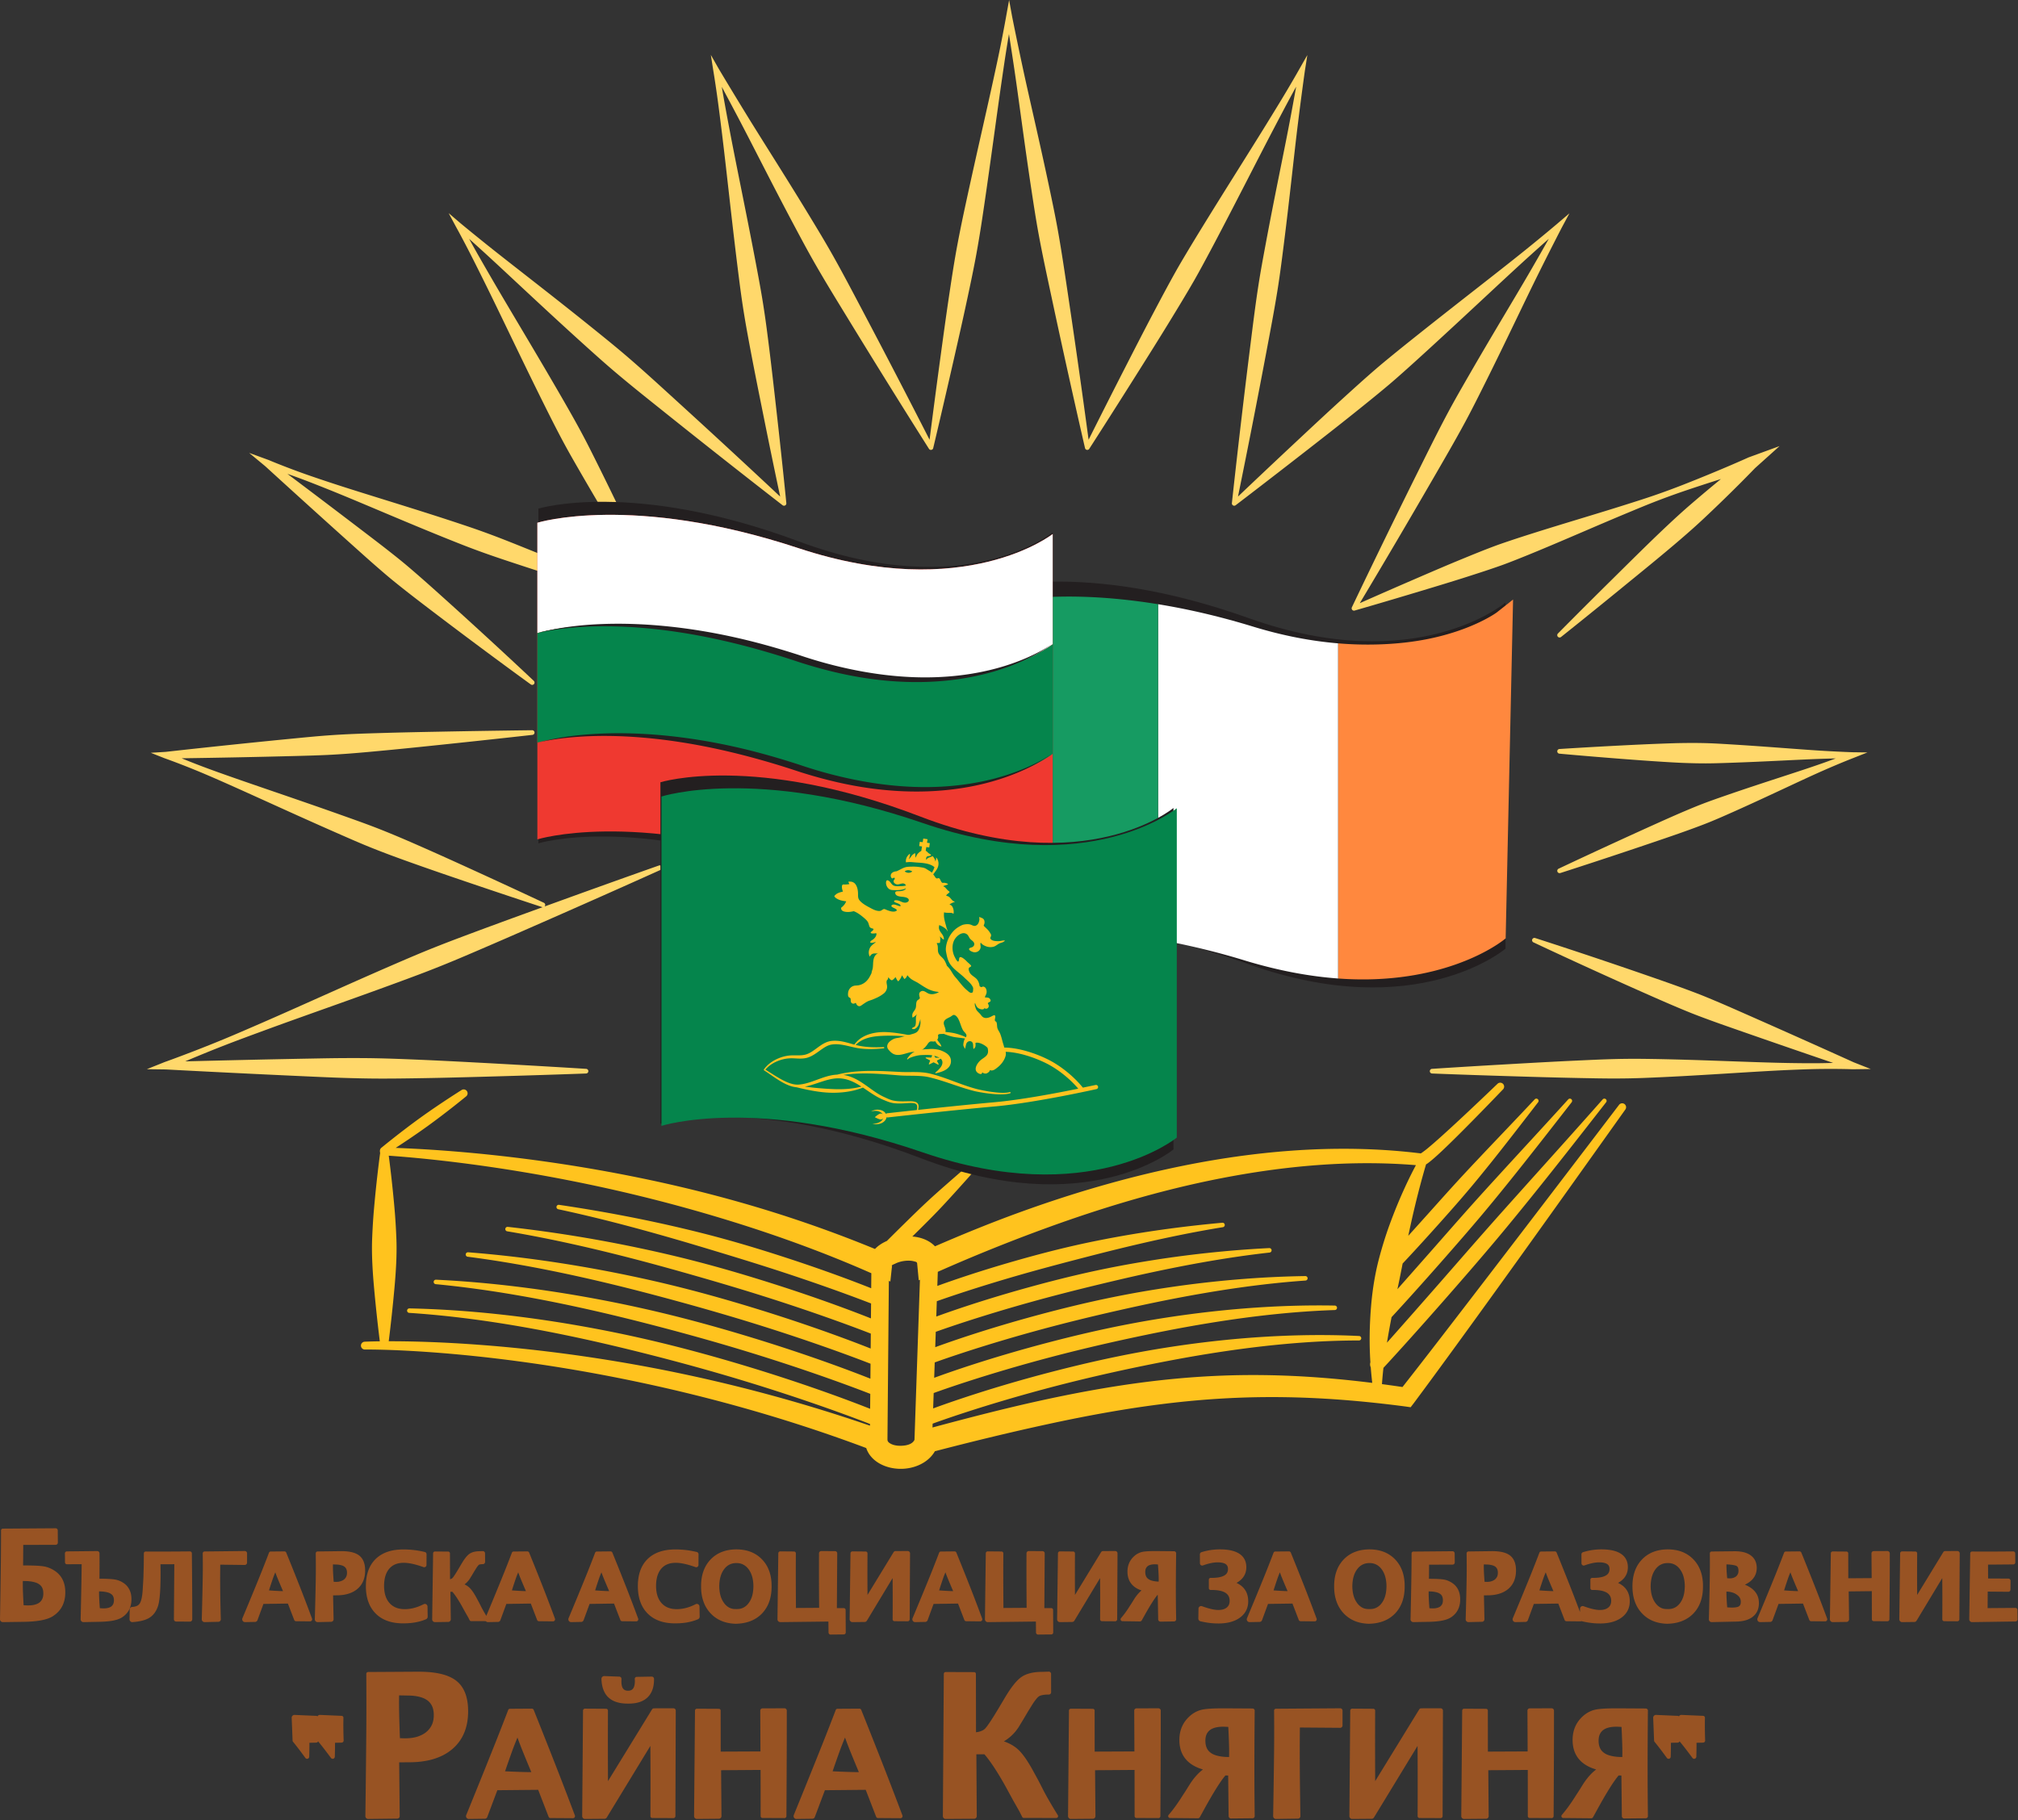 <svg viewBox="0 0 1195 1078" xmlns="http://www.w3.org/2000/svg" fill-rule="evenodd" clip-rule="evenodd" stroke-linejoin="round" stroke-miterlimit="2"><rect x="0" y="0" width="1195" height="1078" fill="#333333" stroke="none"/><path d="M769.752 1023.11c-.031 2.978-.103 11.205-.065 20.288.062 14.947.384 32.204.384 32.204 0 .817-.662 1.479-1.479 1.479l-13.007.188c-.92 0-1.666-.747-1.666-1.667 0 0 .354-20.095.542-37.499.038-3.505.067-6.9.072-10 .015-8.651-.057-15-.057-15a1.11 1.11 0 0 1 1.109-1.109l38.048-.266c.76 0 1.376.615 1.376 1.375l-.011 8.826c0 .753-.611 1.364-1.365 1.364l-23.881-.183zm44.588 31.76l26.078-42.478a1.35 1.35 0 0 1 1.147-.639l11.528-.025c.76 0 1.376.615 1.376 1.375l-.202 62.499c0 .648-.525 1.173-1.174 1.173l-12.499-.053a1.12 1.12 0 0 1-1.121-1.12s.058-11.444.041-22.888c-.01-7.177-.049-14.353-.078-18.707l-25.837 42.425a1.578 1.578 0 0 1-1.341.747l-11.528.09a1.667 1.667 0 0 1-1.667-1.667l.5-62.499c0-.644.522-1.166 1.167-1.166l12.499.073c.604 0 1.094.489 1.094 1.093 0 0-.047 11.434-.038 22.867.006 7.287.034 14.573.055 18.9zm-577.957-11.135l.311 31.867c0 .816-.661 1.477-1.477 1.477l-17.19.19a1.667 1.667 0 0 1-1.667-1.667s.373-27.088.554-50.545c.036-4.724.058-9.301.06-13.479.006-11.661-.07-20.218-.07-20.218 0-.621.503-1.123 1.123-1.123l29.371-.176c5.475-.027 10.136.43 13.979 1.376 3.654.899 6.585 2.246 8.815 3.988 2.136 1.683 3.801 3.864 4.971 6.557 1.383 3.185 2.075 7.1 2.05 11.747-.028 4.514-.75 8.544-2.158 12.094a25.236 25.236 0 0 1-7.181 10.038c-3.31 2.831-7.33 4.882-12.056 6.179-3.938 1.08-8.373 1.645-13.315 1.652l-6.12.043zm58.133 16.51l-5.986 15.919a1.546 1.546 0 0 1-1.442.986l-9.459.119a1.666 1.666 0 0 1-1.554-2.272s10.28-25.174 17.564-43.54a1690.254 1690.254 0 0 0 7.307-18.746 1.079 1.079 0 0 1 1.006-.688l13.007-.082c.479 0 .909.294 1.083.741 0 0 8.027 20.017 14.797 37.42a2553.254 2553.254 0 0 1 9.586 25.056 1.226 1.226 0 0 1-1.142 1.669l-13.345-.091c-.467 0-.886-.287-1.056-.722l-6.19-15.996-24.176.227zm193.963 0l-5.986 15.919a1.549 1.549 0 0 1-1.443.986l-9.459.119a1.669 1.669 0 0 1-1.553-2.272s10.279-25.174 17.563-43.54a1690.254 1690.254 0 0 0 7.307-18.746 1.08 1.08 0 0 1 1.007-.688l13.006-.082c.479 0 .909.294 1.083.741 0 0 8.027 20.017 14.797 37.42a2553.254 2553.254 0 0 1 9.586 25.056 1.223 1.223 0 0 1-1.142 1.669l-13.344-.091c-.467 0-.887-.287-1.056-.722l-6.191-15.996-24.175.227zm183.288-22.966l-.114-24.176c0-.734.595-1.329 1.329-1.329l13.007-.041c.757 0 1.37.613 1.37 1.37 0 0 .018 8.247-.009 18.75-.047 18.41-.202 43.749-.202 43.749 0 .64-.519 1.16-1.159 1.16l-13.007-.057a1.103 1.103 0 0 1-1.103-1.103l-.031-27.361-23.38.166.225 27.195c0 .859-.696 1.555-1.555 1.555l-13.006.112a1.667 1.667 0 0 1-1.667-1.667l.541-62.499c0-.621.504-1.125 1.126-1.125l13.006.064c.586 0 1.061.475 1.061 1.061l.03 24.283 23.538-.107zm-311.736 17.591l26.078-42.478a1.35 1.35 0 0 1 1.147-.639l11.529-.025c.76 0 1.376.615 1.376 1.375l-.203 62.499c0 .648-.525 1.173-1.173 1.173l-12.5-.053a1.12 1.12 0 0 1-1.12-1.12s.057-11.444.041-22.888c-.011-7.177-.05-14.353-.079-18.707l-25.837 42.425a1.576 1.576 0 0 1-1.34.747l-11.529.09c-.92 0-1.667-.747-1.667-1.667l.501-62.499c0-.644.522-1.166 1.166-1.166l12.5.073c.604 0 1.093.489 1.093 1.093 0 0-.047 11.434-.038 22.867.006 7.287.035 14.573.055 18.9zm544.593-17.591l-.114-24.176c0-.734.595-1.329 1.329-1.329l13.007-.041c.756 0 1.37.613 1.37 1.37 0 0 .017 8.247-.009 18.75-.047 18.41-.202 43.749-.202 43.749 0 .64-.519 1.16-1.159 1.16l-13.007-.057a1.103 1.103 0 0 1-1.103-1.103l-.031-27.361-23.381.166.226 27.195c0 .859-.696 1.555-1.555 1.555l-13.007.112c-.92 0-1.666-.747-1.666-1.667l.541-62.499c0-.621.504-1.125 1.125-1.125l13.007.064c.586 0 1.061.475 1.061 1.061l.03 24.283 23.538-.107zm-326.659-11.346c.884-.113 1.686-.28 2.406-.502 1.221-.375 2.196-.904 2.909-1.614.781-.776 1.963-2.398 3.567-4.852 1.355-2.073 2.995-4.726 4.918-7.957l3.224-5.417c1.851-3.126 3.588-5.707 5.204-7.746 1.631-2.057 3.156-3.574 4.556-4.569 1.329-.943 2.917-1.679 4.766-2.198 2.144-.603 4.652-.915 7.524-.925l3.993-.125a1.333 1.333 0 0 1 1.381 1.332l.03 10.871c0 .753-.61 1.363-1.363 1.363-1.469.003-2.718.101-3.746.302-.848.165-1.529.392-2.03.715-.557.358-1.183 1.007-1.905 1.915-.777.976-1.637 2.234-2.582 3.773l-2.268 3.674-2.461 4.167-2.447 4.023a25.78 25.78 0 0 1-5.221 6.288 27.502 27.502 0 0 1-3.936 2.86 29 29 0 0 1 2.981 1.216c2.128 1.016 3.958 2.238 5.492 3.665 1.363 1.268 2.825 3.019 4.374 5.26 1.608 2.326 3.321 5.189 5.128 8.577l2.334 4.251 3.441 6.716a185.461 185.461 0 0 0 3.958 7.07 303.717 303.717 0 0 0 4.208 6.949 1.105 1.105 0 0 1-.937 1.692l-19.182-.026c-.412 0-.788-.235-.969-.605l-1.625-3.243-3.787-6.667-4.698-8.62c-2.554-4.551-4.941-8.476-7.164-11.773-1.812-2.689-3.513-4.956-5.102-6.803l-4.762.028.234 36.604c0 .859-.696 1.555-1.555 1.555l-16.848.112a1.667 1.667 0 0 1-1.667-1.667l.557-84.242c0-.613.497-1.11 1.11-1.11l16.848.058c.581 0 1.052.471 1.052 1.052l.06 34.573zm-127.65 11.346l-.114-24.176a1.33 1.33 0 0 1 1.33-1.329l13.006-.041a1.37 1.37 0 0 1 1.371 1.37s.017 8.247-.01 18.75c-.047 18.41-.201 43.749-.201 43.749 0 .64-.519 1.16-1.16 1.16l-13.006-.057c-.61 0-1.104-.494-1.104-1.103l-.031-27.361-23.38.166.225 27.195c0 .859-.696 1.555-1.555 1.555l-13.006.112a1.667 1.667 0 0 1-1.667-1.667l.541-62.499c0-.621.504-1.125 1.126-1.125l13.006.064c.587 0 1.062.475 1.062 1.061l.029 24.283 23.538-.107zm494.888 10.681a27.123 27.123 0 0 1-4.017-1.498c-2.312-1.09-4.211-2.455-5.709-4.082a15.286 15.286 0 0 1-3.254-5.513c-.635-1.876-.962-3.955-.976-6.239-.018-2.964.513-5.65 1.574-8.061 1.095-2.486 2.761-4.679 5.002-6.585a16.994 16.994 0 0 1 3.369-2.208 15.607 15.607 0 0 1 3.842-1.307c1.272-.251 3.056-.445 5.354-.564 2.156-.112 4.775-.159 7.859-.148l16.342.096c.692 0 1.253.56 1.253 1.252 0 0-.198 20.097-.174 37.499.018 13.287.184 25 .184 25 0 .697-.565 1.263-1.263 1.263l-12.795.123a1.387 1.387 0 0 1-1.386-1.386l-.263-24.071-1.641-.019c-1.527 1.778-3.405 4.466-5.64 8.059-2.321 3.731-5.013 8.418-8.079 14.062l-1.425 2.574c-.222.41-.651.666-1.118.666l-16.511-.156c-.435 0-.83-.253-1.013-.647a1.118 1.118 0 0 1 .163-1.191 74.64 74.64 0 0 0 3.615-4.549 106.629 106.629 0 0 0 3.317-4.798l1.821-2.84 1.128-1.713 2.786-4.457c1.367-2.11 2.804-3.953 4.304-5.537a27.567 27.567 0 0 1 3.351-3.025zm-232.857 0a27.123 27.123 0 0 1-4.017-1.498c-2.312-1.09-4.211-2.455-5.709-4.082a15.283 15.283 0 0 1-3.253-5.513c-.636-1.876-.963-3.955-.977-6.239-.017-2.964.513-5.65 1.574-8.061 1.096-2.486 2.761-4.679 5.003-6.585a16.987 16.987 0 0 1 3.368-2.208 15.6 15.6 0 0 1 3.843-1.307c1.271-.251 3.056-.445 5.353-.564 2.156-.112 4.776-.159 7.859-.148l16.342.096c.692 0 1.253.56 1.253 1.252 0 0-.198 20.097-.174 37.499.018 13.287.184 25 .184 25 0 .697-.565 1.263-1.263 1.263l-12.795.123a1.386 1.386 0 0 1-1.385-1.386l-.264-24.071-1.64-.019c-1.528 1.778-3.406 4.466-5.641 8.059-2.321 3.731-5.013 8.418-8.079 14.062l-1.425 2.574c-.222.41-.651.666-1.118.666l-16.511-.156a1.115 1.115 0 0 1-.849-1.838 74.641 74.641 0 0 0 3.614-4.549 106.629 106.629 0 0 0 3.317-4.798l1.822-2.84 1.127-1.713 2.786-4.457c1.367-2.11 2.805-3.953 4.304-5.537a27.567 27.567 0 0 1 3.351-3.025zm-211.96-18.896a309.866 309.866 0 0 0-1.622 3.993c-.378.95-.767 1.958-1.147 2.997-1.751 4.78-3.583 10.098-4.568 12.991 2.761.129 7.508.336 11.312.433 1.682.043 3.178.059 4.233.065a935.782 935.782 0 0 1-5.508-13.393 215.471 215.471 0 0 1-1.549-3.988 321.512 321.512 0 0 1-1.151-3.098zm-193.962 0a296.07 296.07 0 0 0-1.622 3.993c-.378.95-.767 1.958-1.148 2.997-1.751 4.78-3.582 10.098-4.567 12.991 2.761.129 7.508.336 11.311.433 1.682.043 3.178.059 4.234.065a945.542 945.542 0 0 1-5.509-13.393 215.148 215.148 0 0 1-1.548-3.988 321.512 321.512 0 0 1-1.151-3.098zm-118.451-12.562c.285-.509.83-.853 1.455-.853l12.823.553c.615 0 1.113.498 1.113 1.113 0 0-.066 2.535-.049 5.409.024 3.767.173 8.114.173 8.114 0 .683-.554 1.237-1.237 1.237l-3.875.086c.006.682.01 1.566.003 2.5-.02 2.663-.116 5.736-.116 5.736a1.259 1.259 0 0 1-2.244.781s-2.942-3.976-5.165-6.801c-1.268-1.611-2.313-2.836-2.313-2.836a1.117 1.117 0 0 1-.164-.286c-.171.478-.628.82-1.164.82l-3.991.088c.006.682.009 1.565.002 2.498-.021 2.663-.118 5.736-.118 5.736a1.257 1.257 0 0 1-2.246.773s-2.288-3.158-4.347-5.836c-1.572-2.044-3.015-3.8-3.015-3.8a1.134 1.134 0 0 1-.24-.696l-.535-13.523c0-.92.746-1.666 1.667-1.666l12.823.553c.294 0 .561.114.76.3zm806.24 0c.285-.509.83-.853 1.455-.853l12.823.553c.615 0 1.113.498 1.113 1.113 0 0-.066 2.535-.049 5.409.023 3.767.173 8.114.173 8.114 0 .683-.554 1.237-1.237 1.237l-3.875.086c.006.682.01 1.566.003 2.5-.02 2.663-.116 5.736-.116 5.736a1.259 1.259 0 0 1-2.244.781s-2.942-3.976-5.165-6.801c-1.268-1.611-2.313-2.836-2.313-2.836a1.117 1.117 0 0 1-.164-.286c-.171.478-.628.82-1.164.82l-3.991.088c.006.682.009 1.565.002 2.498-.021 2.663-.118 5.736-.118 5.736a1.257 1.257 0 0 1-2.246.773s-2.288-3.158-4.348-5.836c-1.571-2.044-3.014-3.8-3.014-3.8a1.127 1.127 0 0 1-.24-.696l-.535-13.523c0-.92.746-1.666 1.667-1.666l12.823.553c.294 0 .561.114.76.3zm-34.001 6.256l-1.585-.077c-2.233-.102-4.17.011-5.815.41-1.331.322-2.461.804-3.384 1.467-1.003.771-1.758 1.742-2.219 2.932-.427 1.101-.591 2.378-.562 3.814.036 1.477.302 2.771.793 3.888a6.93 6.93 0 0 0 2.355 2.879c1.161.879 2.665 1.481 4.486 1.89 1.516.34 3.241.561 5.19.609l1.206.03c.026-1.115.05-2.927.018-5.006-.069-4.452-.342-10.12-.483-12.836zm-232.857 0l-1.585-.077c-2.233-.102-4.17.011-5.815.41-1.331.322-2.461.804-3.384 1.467-1.003.771-1.758 1.742-2.219 2.932-.427 1.101-.591 2.378-.561 3.814.035 1.477.301 2.771.792 3.888a6.93 6.93 0 0 0 2.355 2.879c1.162.879 2.665 1.481 4.486 1.89 1.516.34 3.241.561 5.191.609l1.205.03c.026-1.115.05-2.927.018-5.006-.069-4.452-.342-10.12-.483-12.836zm-491.018-18.679a258.499 258.499 0 0 0-.018 7.271c.076 6.396.371 14.64.502 18.073l1.811.065c2.627.089 5.008-.088 7.144-.585 2.461-.573 4.588-1.537 6.379-2.898 1.635-1.308 2.874-2.846 3.661-4.64.761-1.735 1.09-3.699 1.056-5.871-.068-4.096-1.509-7.047-4.382-8.87-1.092-.692-2.381-1.221-3.868-1.615-1.884-.498-4.071-.79-6.575-.828l-5.71-.102zm139.61-8.799l-.058-.915a1.189 1.189 0 0 1 1.19-1.245l8.868-.16a1.35 1.35 0 0 1 1.351 1.351c.009 2.209-.236 4.17-.766 5.87-.668 2.139-1.762 3.877-3.224 5.233-1.19 1.097-2.625 1.95-4.32 2.54-1.999.695-4.364 1.041-7.103.996-2.746.034-5.107-.331-7.106-1.016-1.708-.585-3.155-1.42-4.353-2.51-1.484-1.341-2.571-3.085-3.295-5.218-.579-1.703-.898-3.666-.975-5.895 0-.92.746-1.666 1.667-1.666l8.868.332a1.333 1.333 0 0 1 1.334 1.334l-.032 1.014c-.029.939.008 1.777.134 2.513.147.854.385 1.565.765 2.116.32.458.723.812 1.23 1.034.505.221 1.094.328 1.763.337.673-.001 1.269-.1 1.781-.319.52-.223.942-.577 1.278-1.043.4-.56.663-1.284.826-2.159.138-.739.192-1.581.177-2.524zm109.121-43.049c-.023-2.645-.073-9.074-.09-15.504-.023-8.38.011-16.76.011-16.76 0-.748.606-1.354 1.353-1.354l8.13.049c.72 0 1.305.584 1.305 1.305l-.209 32.432 4.103.007c.596 0 1.08.484 1.08 1.08l.071 13.355a1.15 1.15 0 0 1-1.151 1.151l-7.812.076a1.227 1.227 0 0 1-1.228-1.227l-.069-6.485-28.501.339a1.666 1.666 0 0 1-1.667-1.666l.494-39.062c0-.648.525-1.173 1.173-1.173l8.129.076c.606 0 1.097.491 1.097 1.097 0 0-.05 6.282-.043 13.408.007 7.492.069 15.916.093 18.947l13.731-.091zm122.862 0c-.022-2.645-.072-9.074-.09-15.504-.022-8.38.011-16.76.011-16.76 0-.748.607-1.354 1.354-1.354l8.129.049c.721 0 1.306.584 1.306 1.305l-.209 32.432 4.103.007c.596 0 1.08.484 1.08 1.08l.071 13.355a1.15 1.15 0 0 1-1.151 1.151l-7.813.076a1.227 1.227 0 0 1-1.227-1.227l-.07-6.485-28.5.339a1.666 1.666 0 0 1-1.667-1.666l.494-39.062c0-.648.525-1.173 1.173-1.173l8.129.076c.605 0 1.096.491 1.096 1.097 0 0-.049 6.282-.042 13.408.007 7.492.069 15.916.093 18.947l13.73-.091zm379.381 9.441c3.133-.07 5.94-.568 8.426-1.5 2.804-1.052 5.21-2.63 7.203-4.766 1.988-2.121 3.431-4.631 4.343-7.535.79-2.515 1.197-5.328 1.167-8.452.025-3.081-.385-5.866-1.197-8.362-.922-2.832-2.375-5.294-4.358-7.393a18.448 18.448 0 0 0-7.055-4.674c-2.453-.912-5.212-1.363-8.265-1.374-3.062.026-5.82.491-8.271 1.405a18.402 18.402 0 0 0-7.06 4.674c-1.981 2.098-3.429 4.57-4.349 7.42-.807 2.499-1.216 5.29-1.195 8.383-.028 3.072.386 5.852 1.183 8.355.903 2.835 2.319 5.316 4.269 7.446a18.592 18.592 0 0 0 6.923 4.796c2.441.98 5.185 1.502 8.236 1.577zm-176.654 0c3.133-.07 5.94-.568 8.426-1.5 2.804-1.052 5.21-2.63 7.203-4.766 1.988-2.121 3.431-4.631 4.343-7.535.79-2.515 1.197-5.328 1.167-8.452.025-3.081-.385-5.866-1.197-8.362-.922-2.832-2.375-5.294-4.358-7.393a18.448 18.448 0 0 0-7.055-4.674c-2.453-.912-5.212-1.363-8.265-1.374-3.062.026-5.82.491-8.271 1.405a18.402 18.402 0 0 0-7.06 4.674c-1.981 2.098-3.429 4.57-4.349 7.42-.807 2.499-1.216 5.29-1.195 8.383-.028 3.072.386 5.852 1.183 8.355.903 2.835 2.319 5.316 4.269 7.446a18.592 18.592 0 0 0 6.923 4.796c2.441.98 5.185 1.502 8.236 1.577zm-374.885 0c3.133-.07 5.941-.568 8.426-1.5 2.804-1.052 5.211-2.63 7.204-4.766 1.988-2.121 3.431-4.631 4.343-7.535.79-2.515 1.196-5.328 1.166-8.452.026-3.081-.384-5.866-1.197-8.362-.922-2.832-2.374-5.294-4.358-7.393a18.437 18.437 0 0 0-7.054-4.674c-2.453-.912-5.212-1.363-8.266-1.374-3.061.026-5.82.491-8.271 1.405a18.406 18.406 0 0 0-7.059 4.674c-1.981 2.098-3.429 4.57-4.349 7.42-.807 2.499-1.217 5.29-1.195 8.383-.028 3.072.385 5.852 1.183 8.355.903 2.835 2.319 5.316 4.269 7.446 1.945 2.14 4.259 3.726 6.922 4.796 2.442.98 5.186 1.502 8.236 1.577zm296.445-24.205c.438.202.854.418 1.25.648 1.296.75 2.369 1.644 3.221 2.685a10.331 10.331 0 0 1 1.89 3.53c.368 1.174.561 2.466.577 3.878.027 2.001-.358 3.797-1.122 5.396-.778 1.631-1.964 3.053-3.557 4.269-1.671 1.276-3.678 2.214-6.021 2.822-1.914.496-4.059.764-6.435.802a41.515 41.515 0 0 1-5.629-.306 49.944 49.944 0 0 1-5.523-.995 1.668 1.668 0 0 1-1.257-1.616l.103-5.833a1.562 1.562 0 0 1 2.071-1.479c2.113.767 3.995 1.341 5.653 1.715 1.42.32 2.665.498 3.737.517 1.036.018 1.975-.066 2.813-.274.917-.228 1.711-.589 2.373-1.107.592-.464 1.044-1.013 1.339-1.662.292-.645.444-1.377.456-2.197.015-1.043-.145-1.966-.519-2.761-.386-.82-.985-1.503-1.795-2.05-.8-.539-1.786-.955-2.958-1.248-1.441-.359-3.146-.533-5.114-.542l-.871.001a1.054 1.054 0 0 1-1.053-1.054l-.014-5.041c0-.589.478-1.067 1.067-1.067l.845-.004c1.793-.012 3.346-.161 4.66-.455 1.079-.242 1.985-.583 2.718-1.028.7-.427 1.226-.956 1.569-1.595.34-.633.491-1.372.483-2.211-.005-.641-.115-1.205-.343-1.69a2.933 2.933 0 0 0-1.043-1.187c-.586-.397-1.341-.661-2.253-.828-.784-.144-1.676-.207-2.677-.198-1.309.012-2.731.199-4.267.548a34.73 34.73 0 0 0-4.227 1.27 1.347 1.347 0 0 1-1.799-1.267l-.027-5.279c0-.603.394-1.136.971-1.313a37.291 37.291 0 0 1 5.495-1.254 36.98 36.98 0 0 1 5.623-.393c2.652.021 4.949.275 6.89.759 1.769.441 3.255 1.07 4.461 1.877 1.406.94 2.446 2.112 3.122 3.516.627 1.302.95 2.804.935 4.515-.011 1.175-.188 2.27-.532 3.285a9.394 9.394 0 0 1-1.63 2.937c-.744.916-1.683 1.741-2.823 2.468-.267.171-.544.336-.833.496zm203.401 17.225l.034-1.945a1.562 1.562 0 0 1 2.071-1.479c2.113.767 3.995 1.341 5.653 1.715 1.42.32 2.665.498 3.737.517 1.037.018 1.975-.066 2.813-.274.917-.228 1.711-.589 2.373-1.107.592-.464 1.045-1.013 1.339-1.662.292-.645.444-1.377.456-2.197.015-1.043-.145-1.966-.519-2.761-.385-.82-.985-1.503-1.795-2.05-.799-.539-1.786-.955-2.958-1.248-1.44-.359-3.146-.533-5.114-.542l-.871.001a1.054 1.054 0 0 1-1.053-1.054l-.013-5.041c0-.589.477-1.067 1.066-1.067l.845-.004c1.793-.012 3.346-.161 4.66-.455 1.079-.242 1.986-.583 2.718-1.028.7-.427 1.226-.956 1.569-1.595.34-.633.491-1.372.484-2.211-.006-.641-.116-1.205-.344-1.69a2.933 2.933 0 0 0-1.043-1.187c-.586-.397-1.341-.661-2.253-.828-.784-.144-1.676-.207-2.677-.198-1.309.012-2.731.199-4.267.548a34.73 34.73 0 0 0-4.227 1.27 1.347 1.347 0 0 1-1.799-1.267l-.027-5.279c0-.603.394-1.136.971-1.313a37.291 37.291 0 0 1 5.495-1.254 36.98 36.98 0 0 1 5.623-.393c2.652.021 4.949.275 6.89.759 1.769.441 3.255 1.07 4.461 1.877 1.406.94 2.446 2.112 3.122 3.516.628 1.302.95 2.804.935 4.515-.011 1.175-.187 2.27-.532 3.285a9.392 9.392 0 0 1-1.629 2.937c-.745.916-1.684 1.741-2.824 2.468-.266.171-.544.336-.833.496.438.202.854.418 1.25.648 1.296.75 2.369 1.644 3.221 2.685a10.331 10.331 0 0 1 1.89 3.53c.368 1.174.561 2.466.577 3.878.027 2.001-.358 3.797-1.122 5.396-.778 1.631-1.964 3.053-3.557 4.269-1.671 1.276-3.678 2.214-6.021 2.822-1.914.496-4.058.764-6.435.802a41.523 41.523 0 0 1-5.629-.306 49.944 49.944 0 0 1-5.523-.995 1.695 1.695 0 0 1-.283-.1 1.226 1.226 0 0 1-.602.158l-8.34-.092c-.467 0-.886-.286-1.056-.722l-3.751-9.736-14.476.217-3.556 9.67a1.547 1.547 0 0 1-1.442.986l-5.912.118a1.665 1.665 0 0 1-1.554-2.271s6.581-15.67 11.179-27.134c2.621-6.538 4.57-11.715 4.57-11.715a1.081 1.081 0 0 1 1.007-.688l8.129-.082c.479 0 .909.294 1.083.741 0 0 5.094 12.48 9.324 23.358 1.776 4.568 3.395 8.856 4.492 11.788zm-522.288 4.301c.601-.268.988-.864.988-1.521l-.1-5.992a1.568 1.568 0 0 0-2.263-1.404c-1.776.916-3.544 1.624-5.311 2.112a22.37 22.37 0 0 1-5.606.826c-1.857.027-3.526-.208-5.005-.731a10.212 10.212 0 0 1-4.117-2.672c-1.194-1.279-2.077-2.835-2.64-4.67-.502-1.637-.756-3.488-.774-5.549.001-2.081.214-3.948.661-5.595.515-1.9 1.339-3.499 2.464-4.797a9.422 9.422 0 0 1 3.871-2.674c1.408-.527 3.009-.771 4.801-.755 1.396.013 2.943.198 4.642.544 2.078.423 4.377 1.092 6.898 2.002a1.335 1.335 0 0 0 1.779-1.261l.037-6.361c0-.636-.436-1.189-1.055-1.337a55.337 55.337 0 0 0-6.46-1.151 54.377 54.377 0 0 0-6.554-.352c-3.222.028-6.098.45-8.628 1.264-3.016.969-5.551 2.484-7.604 4.545-2.043 2.048-3.535 4.553-4.467 7.524-.785 2.502-1.178 5.337-1.157 8.51-.003 3.135.415 5.943 1.21 8.438.929 2.913 2.383 5.404 4.387 7.47 2.003 2.086 4.448 3.622 7.326 4.629 2.488.87 5.306 1.332 8.458 1.385 2.555.047 4.944-.11 7.172-.456 2.563-.399 4.909-1.062 7.047-1.971zm-161.061 0c.6-.268.987-.864.987-1.521l-.099-5.992a1.57 1.57 0 0 0-2.264-1.404c-1.775.916-3.544 1.624-5.311 2.112a22.37 22.37 0 0 1-5.606.826c-1.857.027-3.526-.208-5.005-.731a10.212 10.212 0 0 1-4.117-2.672c-1.194-1.279-2.077-2.835-2.64-4.67-.502-1.637-.756-3.488-.774-5.549.001-2.081.215-3.948.661-5.595.515-1.9 1.339-3.499 2.464-4.797a9.422 9.422 0 0 1 3.871-2.674c1.408-.527 3.01-.771 4.801-.755 1.396.013 2.943.198 4.642.544 2.078.423 4.377 1.092 6.898 2.002a1.335 1.335 0 0 0 1.78-1.261l.037-6.361c0-.636-.437-1.189-1.056-1.337a55.337 55.337 0 0 0-6.46-1.151 54.371 54.371 0 0 0-6.553-.352c-3.223.028-6.099.45-8.629 1.264-3.016.969-5.55 2.484-7.604 4.545-2.043 2.048-3.535 4.553-4.467 7.524-.785 2.502-1.178 5.337-1.157 8.51-.003 3.135.415 5.943 1.21 8.438.929 2.913 2.383 5.404 4.387 7.47 2.003 2.086 4.448 3.622 7.326 4.629 2.488.87 5.306 1.332 8.458 1.385 2.555.047 4.944-.11 7.172-.456 2.563-.399 4.909-1.062 7.048-1.971zm96.863-9.072l-3.556 9.67a1.547 1.547 0 0 1-1.442.986l-5.912.118a1.665 1.665 0 0 1-1.554-2.271s6.581-15.67 11.178-27.134c2.622-6.538 4.571-11.715 4.571-11.715a1.08 1.08 0 0 1 1.007-.688l8.129-.082c.479 0 .909.294 1.083.741 0 0 5.094 12.48 9.324 23.358 3.229 8.305 5.937 15.68 5.937 15.68a1.225 1.225 0 0 1-1.142 1.67l-8.34-.092c-.467 0-.886-.286-1.056-.722l-3.751-9.736-14.476.217zm704.068 0l-3.556 9.67a1.546 1.546 0 0 1-1.442.986l-5.912.118a1.666 1.666 0 0 1-1.554-2.271s6.581-15.67 11.179-27.134c2.621-6.538 4.57-11.715 4.57-11.715a1.081 1.081 0 0 1 1.007-.688l8.129-.082c.479 0 .909.294 1.083.741 0 0 5.094 12.48 9.324 23.358 3.23 8.305 5.937 15.68 5.937 15.68a1.225 1.225 0 0 1-1.141 1.67l-8.341-.092c-.467 0-.886-.286-1.056-.722l-3.751-9.736-14.476.217zm-19.94-11.384c2.558 1.028 4.508 2.353 5.869 3.945 1.626 1.902 2.457 4.188 2.444 6.887.013 1.655-.264 3.123-.794 4.414-.593 1.445-1.515 2.669-2.772 3.677-1.054.852-2.322 1.517-3.8 2.002-1.735.57-3.773.877-6.118.922l-14.49.311c-.92 0-1.666-.746-1.666-1.666 0 0 .458-15.833.581-27.344.07-6.563.001-11.718.001-11.718 0-.599.486-1.084 1.084-1.084l13.276-.153c2.265-.027 4.238.19 5.919.635 1.496.396 2.767.981 3.827 1.729 1.267.899 2.205 2.021 2.82 3.358.559 1.215.845 2.615.848 4.198-.016 2.43-.749 4.54-2.21 6.321-1.143 1.392-2.745 2.589-4.819 3.566zm-877.258 11.384l-3.556 9.67a1.549 1.549 0 0 1-1.443.986l-5.912.118a1.668 1.668 0 0 1-1.553-2.271s6.581-15.67 11.178-27.134c2.622-6.538 4.571-11.715 4.571-11.715a1.079 1.079 0 0 1 1.006-.688l8.129-.082c.48 0 .91.294 1.083.741 0 0 5.094 12.48 9.324 23.358a992.69 992.69 0 0 1 5.938 15.68 1.226 1.226 0 0 1-1.142 1.67l-8.34-.092c-.467 0-.887-.286-1.057-.722l-3.751-9.736-14.475.217zm396.837 0l-3.556 9.67a1.549 1.549 0 0 1-1.443.986l-5.912.118a1.665 1.665 0 0 1-1.553-2.271s6.581-15.67 11.178-27.134c2.622-6.538 4.571-11.715 4.571-11.715a1.08 1.08 0 0 1 1.007-.688l8.129-.082c.479 0 .909.294 1.083.741 0 0 5.093 12.48 9.324 23.358 3.229 8.305 5.937 15.68 5.937 15.68a1.225 1.225 0 0 1-1.142 1.67l-8.34-.092c-.467 0-.886-.286-1.056-.722l-3.752-9.736-14.475.217zm-265.15 10.212l-8.65-.025c-.412 0-.788-.235-.97-.605l-.739-1.473-1.772-3.095-2.194-3.98c-1.188-2.086-2.297-3.885-3.328-5.395a34.588 34.588 0 0 0-2.129-2.828l-1.183.015.224 16.282c0 .858-.696 1.554-1.554 1.554l-7.813.112c-.92 0-1.666-.746-1.666-1.666l.556-39.062c0-.613.497-1.11 1.11-1.11l7.813.058c.581 0 1.052.471 1.052 1.052l.057 15.314c.12-.028.236-.06.346-.094.459-.143.828-.338 1.095-.606.344-.344.858-1.069 1.563-2.157.621-.958 1.371-2.184 2.251-3.676l1.484-2.518c.87-1.483 1.688-2.707 2.449-3.675.8-1.019 1.555-1.765 2.244-2.259.674-.482 1.479-.86 2.418-1.128 1.047-.299 2.271-.458 3.674-.469l1.826-.064a1.33 1.33 0 0 1 .973.373c.261.251.408.597.408.959l.03 5.041c0 .753-.61 1.363-1.363 1.363a9.726 9.726 0 0 0-1.355.088c-.396.059-.71.133-.925.272-.209.135-.434.388-.704.729-.345.434-.725.994-1.144 1.677l-1.046 1.69-1.148 1.939-1.135 1.855a12.64 12.64 0 0 1-3.374 3.725l.177.084c1.051.507 1.955 1.116 2.712 1.825.658.618 1.367 1.467 2.114 2.558.753 1.099 1.555 2.451 2.396 4.045l1.083 1.992 1.579 3.113a83.613 83.613 0 0 0 1.808 3.263c.329.567.678 1.155 1.046 1.765 1.725-4.123 6.815-16.32 10.577-25.701 2.622-6.538 4.571-11.715 4.571-11.715a1.08 1.08 0 0 1 1.007-.688l8.129-.082c.479 0 .909.294 1.083.741 0 0 5.093 12.48 9.324 23.358 3.229 8.305 5.937 15.68 5.937 15.68a1.225 1.225 0 0 1-1.142 1.67l-8.34-.092c-.467 0-.886-.286-1.056-.722l-3.752-9.736-14.475.217-3.556 9.67a1.548 1.548 0 0 1-1.443.986l-5.912.118c-.48 0-.934-.207-1.248-.562zm591.055-15.275l.299 14.171c0 .816-.662 1.477-1.478 1.477l-7.97.189a1.666 1.666 0 0 1-1.667-1.666s.373-12.557.554-23.437c.036-2.191.058-4.313.06-6.25.006-5.407-.07-9.375-.07-9.375 0-.62.502-1.123 1.123-1.123l13.618-.175c2.608-.028 4.828.179 6.66.623 1.812.438 3.26 1.116 4.366 1.978 1.081.857 1.929 1.96 2.516 3.329.668 1.559 1.006 3.471.979 5.74-.029 2.185-.391 4.133-1.085 5.846a12.336 12.336 0 0 1-3.537 4.884c-1.309 1.105-2.841 1.958-4.594 2.576-2.171.766-4.69 1.177-7.574 1.179l-2.2.034zM130.433 926.67c-.033 2.15-.092 6.96-.057 12.231.062 9.344.384 20.128.384 20.128 0 .817-.662 1.479-1.479 1.479l-8.13.187c-.92 0-1.666-.746-1.666-1.666 0 0 .354-12.557.542-23.437.038-2.191.067-4.313.072-6.25.015-5.407-.056-9.375-.056-9.375 0-.612.496-1.109 1.108-1.109l23.781-.267c.759 0 1.375.616 1.375 1.376l-.011 5.516c0 .754-.611 1.364-1.364 1.364l-14.499-.177zm977.915 7.959l-.111-14.662a1.33 1.33 0 0 1 1.33-1.329l8.129-.042c.757 0 1.37.614 1.37 1.371 0 0 .018 5.154-.009 11.718a5904.913 5904.913 0 0 1-.202 27.344 1.16 1.16 0 0 1-1.159 1.159l-8.129-.056c-.61 0-1.104-.494-1.104-1.103l-.03-16.667-13.683.155.219 16.512c0 .858-.696 1.554-1.555 1.554l-8.129.112c-.92 0-1.667-.746-1.667-1.666l.541-39.062c0-.622.504-1.126 1.126-1.126l8.129.065c.586 0 1.061.475 1.061 1.061l.029 14.762 13.844-.1zm26.944 9.953l15.463-25.326a1.35 1.35 0 0 1 1.147-.639l7.205-.026c.76 0 1.376.616 1.376 1.376l-.202 39.062c0 .648-.525 1.173-1.174 1.173l-7.812-.053a1.12 1.12 0 0 1-1.12-1.12s.057-7.153.041-14.305a1463.84 1463.84 0 0 0-.063-10.116l-15.227 25.251a1.576 1.576 0 0 1-1.341.747l-7.205.089c-.92 0-1.667-.746-1.667-1.666l.501-39.062c0-.644.522-1.166 1.166-1.166l7.812.073c.604 0 1.094.489 1.094 1.093 0 0-.047 7.146-.038 14.292.005 3.799.025 7.597.044 10.323zm-384.413 5.339l-3.556 9.67a1.549 1.549 0 0 1-1.443.986l-5.912.118a1.668 1.668 0 0 1-1.553-2.271s6.581-15.67 11.178-27.134c2.622-6.538 4.571-11.715 4.571-11.715a1.079 1.079 0 0 1 1.006-.688l8.129-.082c.48 0 .91.294 1.083.741 0 0 5.094 12.48 9.324 23.358a992.69 992.69 0 0 1 5.938 15.68 1.226 1.226 0 0 1-1.142 1.67l-8.34-.092c-.468 0-.887-.286-1.057-.722l-3.751-9.736-14.475.217zM48.352 926.382l-8.757.043a1.1 1.1 0 0 1-1.1-1.1l-.057-5.358c0-.639.518-1.157 1.157-1.157l17.973-.192c.746 0 1.35.604 1.35 1.349 0 0 .036 3.057.032 6.524a966.222 966.222 0 0 1-.055 8.49l1.26.015c1.851.022 3.433.072 4.748.151 1.36.082 2.442.195 3.246.337a12.728 12.728 0 0 1 4.695 1.83c1.739 1.1 3.016 2.518 3.848 4.249.755 1.57 1.149 3.403 1.143 5.51.024 2.329-.421 4.365-1.287 6.122-.929 1.882-2.355 3.446-4.283 4.685-1.25.817-2.994 1.454-5.239 1.895-2.143.422-4.767.663-7.874.723l-9.739.197c-.92 0-1.667-.746-1.667-1.666 0 0 .331-13.662.494-23.593.066-4.01.099-7.41.112-9.054zm1128.66 26.015l16.437-.123c.669 0 1.212.543 1.212 1.212l.075 5.543c0 .71-.576 1.286-1.287 1.286l-25.654.38a1.666 1.666 0 0 1-1.667-1.666l.584-39.062c0-.598.485-1.083 1.083-1.083 0 0 4.576.038 9.765.029 6.798-.012 14.648-.094 14.648-.094.634 0 1.148.514 1.148 1.148l.043 5.358c0 .657-.533 1.191-1.191 1.191l-14.95.126.04 8.209 11.981.057c.727 0 1.317.59 1.317 1.317l-.046 5.226c0 .702-.569 1.272-1.271 1.272l-12.205-.105-.062 9.779zm-663.305-7.815l15.463-25.326a1.35 1.35 0 0 1 1.147-.639l7.206-.026c.759 0 1.375.616 1.375 1.376l-.202 39.062c0 .648-.525 1.173-1.173 1.173l-7.813-.053a1.12 1.12 0 0 1-1.12-1.12s.057-7.153.041-14.305c-.009-3.703-.037-7.405-.062-10.116l-15.228 25.251a1.576 1.576 0 0 1-1.34.747l-7.206.089c-.92 0-1.666-.746-1.666-1.666l.5-39.062c0-.644.522-1.166 1.166-1.166l7.813.073c.604 0 1.093.489 1.093 1.093 0 0-.047 7.146-.038 14.292.005 3.799.026 7.597.044 10.323zm-316.468.276l.299 14.171c0 .816-.662 1.477-1.478 1.477l-7.971.189c-.92 0-1.666-.746-1.666-1.666 0 0 .373-12.557.554-23.437.036-2.191.057-4.313.06-6.25.005-5.407-.071-9.375-.071-9.375 0-.62.503-1.123 1.123-1.123l13.619-.175c2.607-.028 4.828.179 6.659.623 1.812.438 3.261 1.116 4.367 1.978 1.081.857 1.929 1.96 2.516 3.329.668 1.559 1.005 3.471.979 5.74-.029 2.185-.392 4.133-1.085 5.846a12.339 12.339 0 0 1-3.538 4.884c-1.308 1.105-2.84 1.958-4.594 2.576-2.17.766-4.689 1.177-7.574 1.179l-2.199.034zm439.331-.276l15.463-25.326a1.35 1.35 0 0 1 1.147-.639l7.206-.026c.759 0 1.375.616 1.375 1.376l-.202 39.062c0 .648-.525 1.173-1.173 1.173l-7.813-.053a1.12 1.12 0 0 1-1.12-1.12s.057-7.153.041-14.305a1463.84 1463.84 0 0 0-.063-10.116l-15.227 25.251a1.576 1.576 0 0 1-1.341.747l-7.205.089c-.92 0-1.667-.746-1.667-1.666l.501-39.062c0-.644.522-1.166 1.166-1.166l7.812.073c.604 0 1.094.489 1.094 1.093 0 0-.047 7.146-.038 14.292.005 3.799.025 7.597.044 10.323zM13.679 927.117l2.292.018c2.379.019 4.404.075 6.078.17 1.757.1 3.134.242 4.133.423a15.47 15.47 0 0 1 3.115.916c.963.394 1.912.889 2.844 1.486 2.261 1.429 3.922 3.284 5.01 5.549.99 2.06 1.508 4.466 1.516 7.234.028 3.069-.546 5.754-1.678 8.068-1.215 2.482-3.085 4.538-5.615 6.167-1.652 1.068-3.944 1.894-6.883 2.46-2.856.55-6.347.857-10.477.913l-12.344.174a1.666 1.666 0 0 1-1.667-1.666s.376-21.345.529-36.856c.087-8.848.084-15.796.084-15.796 0-.582.472-1.054 1.054-1.054l31.27-.208c.697 0 1.263.565 1.263 1.262l.056 7.222c0 .728-.59 1.319-1.319 1.319l-19.173.041-.088 12.158zm832.508 7.919l1.371.014c1.771.019 3.279.065 4.524.139 1.319.078 2.353.187 3.103.326.802.148 1.591.38 2.368.701a13.51 13.51 0 0 1 2.153 1.131c1.724 1.093 2.987 2.51 3.817 4.238.751 1.563 1.149 3.387 1.158 5.488.029 2.327-.407 4.363-1.259 6.121-.919 1.895-2.339 3.467-4.262 4.717-1.252.816-2.989 1.451-5.219 1.891-2.135.421-4.745.662-7.834.719l-9.159.174c-.92 0-1.666-.746-1.666-1.666 0 0 .376-15.834.528-27.344.087-6.563.084-11.718.084-11.718 0-.582.472-1.054 1.054-1.054l23.2-.208c.697 0 1.262.565 1.262 1.262l.057 5.358a1.32 1.32 0 0 1-1.319 1.319l-13.879.04-.082 8.352zM95.04 926.435l.02 1.978c.065 5.483-.011 10.046-.218 13.69-.251 4.42-.72 7.531-1.36 9.342-.511 1.445-1.157 2.693-1.92 3.756a10.832 10.832 0 0 1-3.221 2.999c-1.056.637-2.368 1.164-3.936 1.578-1.67.44-3.648.744-5.935.914a1.663 1.663 0 0 1-1.766-1.663l.09-5.754c0-.827.638-1.513 1.462-1.573 1.018-.057 1.902-.226 2.643-.542.775-.331 1.391-.806 1.821-1.46.461-.703.824-1.692 1.112-2.959.325-1.433.551-3.19.677-5.271l.407-6.918.198-7.142.071-7.443c0-.595.482-1.077 1.077-1.077 0 0 4.912.033 10.483.021 7.298-.015 15.725-.098 15.725-.098.637 0 1.154.517 1.154 1.154 0 0 .152 15.837.203 27.343.029 6.564.016 11.719.016 11.719 0 .758-.615 1.373-1.373 1.373l-8.155-.044a1.33 1.33 0 0 1-1.33-1.329l.24-32.619-8.185.025zm580.931 15.494a16.735 16.735 0 0 1-1.813-.717c-1.503-.702-2.737-1.589-3.713-2.642a9.994 9.994 0 0 1-2.142-3.603c-.417-1.216-.633-2.565-.648-4.047-.018-1.926.326-3.672 1.011-5.241.709-1.624 1.793-3.057 3.254-4.306a11.092 11.092 0 0 1 2.206-1.449 10.266 10.266 0 0 1 2.527-.862c.812-.16 1.951-.286 3.419-.36 1.355-.068 3.001-.094 4.939-.083l10.214.095c.692 0 1.253.561 1.253 1.253 0 0-.198 12.56-.174 23.437a857.98 857.98 0 0 0 .184 15.625c0 .697-.565 1.263-1.263 1.263l-7.997.122c-.765 0-1.385-.62-1.385-1.385l-.253-14.439-.15-.003c-.912 1.084-2.016 2.655-3.316 4.712-1.462 2.314-3.16 5.223-5.095 8.727l-.903 1.607a1.27 1.27 0 0 1-1.118.666l-10.319-.155a1.114 1.114 0 0 1-.849-1.838 46.309 46.309 0 0 0 2.251-2.809 65.266 65.266 0 0 0 2.067-2.975l1.141-1.779.7-1.064 1.74-2.795a24.53 24.53 0 0 1 2.729-3.525c.49-.52.991-.997 1.503-1.43zm-240.09 11.025c-1.4.048-2.677-.172-3.822-.727-1.153-.559-2.184-1.407-3.085-2.559-1.038-1.335-1.831-2.907-2.335-4.735-.45-1.633-.677-3.456-.711-5.462.025-2.015.246-3.843.683-5.479.493-1.846 1.266-3.436 2.299-4.776.907-1.179 1.96-2.049 3.149-2.633 1.183-.582 2.508-.867 3.98-.858 1.462-.018 2.784.257 3.966.839 1.185.583 2.237 1.456 3.15 2.636 1.035 1.339 1.809 2.92 2.304 4.749.441 1.628.666 3.443.691 5.443-.027 2.047-.241 3.9-.684 5.549-.504 1.874-1.311 3.465-2.363 4.795-.925 1.154-2.003 1.994-3.223 2.539-1.19.531-2.526.735-3.999.679zm374.884 0c-1.399.048-2.676-.172-3.821-.727-1.153-.559-2.184-1.407-3.086-2.559-1.037-1.335-1.831-2.907-2.334-4.735-.45-1.633-.677-3.456-.711-5.462.024-2.015.246-3.843.682-5.479.493-1.846 1.267-3.436 2.3-4.776.906-1.179 1.96-2.049 3.149-2.633 1.183-.582 2.508-.867 3.98-.858 1.462-.018 2.783.257 3.966.839 1.185.583 2.237 1.456 3.149 2.636 1.035 1.339 1.81 2.92 2.305 4.749.44 1.628.666 3.443.69 5.443-.027 2.047-.24 3.9-.683 5.549-.504 1.874-1.311 3.465-2.363 4.795-.925 1.154-2.003 1.994-3.224 2.539-1.19.531-2.525.735-3.999.679zm176.654 0c-1.399.048-2.676-.172-3.821-.727-1.153-.559-2.184-1.407-3.086-2.559-1.037-1.335-1.831-2.907-2.334-4.735-.45-1.633-.677-3.456-.711-5.462.024-2.015.246-3.843.682-5.479.493-1.846 1.267-3.436 2.3-4.776.906-1.179 1.96-2.049 3.149-2.633 1.183-.582 2.508-.867 3.98-.858 1.462-.018 2.783.257 3.966.839 1.185.583 2.237 1.456 3.149 2.636 1.035 1.339 1.81 2.92 2.305 4.749.44 1.628.666 3.443.69 5.443-.027 2.047-.24 3.9-.683 5.549-.504 1.874-1.311 3.465-2.363 4.795-.925 1.154-2.003 1.994-3.224 2.539-1.19.531-2.525.735-3.999.679zm-141.402-10.458a54.83 54.83 0 0 0 .01 2.631c.069 2.466.288 5.529.431 7.339l.467.036c1.165.085 2.203.094 3.127-.043 1.092-.162 2.007-.463 2.73-.951a3.969 3.969 0 0 0 1.347-1.759c.263-.681.34-1.473.31-2.36-.03-.78-.193-1.459-.47-2.045-.274-.58-.7-1.039-1.246-1.408-.641-.47-1.473-.779-2.473-1.004a16.302 16.302 0 0 0-2.982-.388l-1.251-.048zm-787.35-.009c-.011.678-.013 1.602.017 2.633.072 2.458.289 5.511.429 7.318l.834.063c1.427.099 2.667.079 3.728-.154.834-.182 1.548-.46 2.133-.86a3.99 3.99 0 0 0 1.338-1.756c.262-.677.34-1.462.31-2.342-.029-.779-.199-1.455-.491-2.037-.288-.576-.733-1.029-1.301-1.395-.685-.48-1.57-.798-2.635-1.029-.918-.2-1.958-.35-3.135-.395l-1.227-.046zm963.683.131c-.009.638-.009 1.493.021 2.443.073 2.304.282 5.155.422 6.88l.205.017c1.625.119 2.994.164 4.128.06 1.029-.093 1.834-.265 2.41-.552.49-.28.851-.682 1.067-1.211.211-.518.266-1.144.242-1.863a4.615 4.615 0 0 0-.647-2.194c-.375-.635-.928-1.183-1.628-1.679-.773-.603-1.657-1.038-2.643-1.345a11.941 11.941 0 0 0-3.087-.537l-.49-.019zM13.52 936.324a102.2 102.2 0 0 0 .003 3.967c.074 3.564.322 8.062.462 10.401l1.134.065c1.967.104 3.677.027 5.134-.313 1.17-.272 2.168-.684 2.987-1.254.877-.665 1.536-1.503 1.936-2.53.374-.958.509-2.07.478-3.32-.032-1.115-.246-2.09-.634-2.931-.397-.86-1.007-1.555-1.807-2.107-.913-.668-2.094-1.117-3.519-1.43a21.893 21.893 0 0 0-4.112-.489l-2.062-.059zm293.35-5.116c-.18.429-.37.891-.566 1.377a46.298 46.298 0 0 0-.711 1.876 245.728 245.728 0 0 0-2.461 7.443c1.752.126 4.238.292 6.291.376.752.031 1.445.048 2.019.057a357.111 357.111 0 0 1-3.293-7.779 82.043 82.043 0 0 1-.966-2.494 82.09 82.09 0 0 1-.313-.856zm49.284 0c-.18.429-.37.891-.566 1.377a44.87 44.87 0 0 0-.71 1.876 243.244 243.244 0 0 0-2.462 7.443c1.752.126 4.238.292 6.292.376.751.031 1.444.048 2.019.057a351.565 351.565 0 0 1-3.294-7.779 82.043 82.043 0 0 1-.966-2.494 82.09 82.09 0 0 1-.313-.856zm559.166 0c-.18.429-.37.891-.566 1.377a44.87 44.87 0 0 0-.71 1.876 243.244 243.244 0 0 0-2.462 7.443c1.752.126 4.238.292 6.292.376.751.031 1.444.048 2.019.057a351.565 351.565 0 0 1-3.294-7.779 82.043 82.043 0 0 1-.966-2.494c-.11-.296-.214-.583-.313-.856zm-752.297 0c-.18.429-.37.891-.565 1.377a46.298 46.298 0 0 0-.711 1.876 242.945 242.945 0 0 0-2.461 7.443c1.751.126 4.238.292 6.291.376.752.031 1.444.048 2.019.057a361.503 361.503 0 0 1-3.294-7.779 84.765 84.765 0 0 1-1.279-3.35zm396.838 0c-.18.429-.37.891-.566 1.377a46.298 46.298 0 0 0-.711 1.876 245.728 245.728 0 0 0-2.461 7.443c1.751.126 4.238.292 6.291.376.752.031 1.445.048 2.019.057a357.111 357.111 0 0 1-3.293-7.779 82.043 82.043 0 0 1-.966-2.494 82.09 82.09 0 0 1-.313-.856zm500.361 0c-.18.429-.37.891-.566 1.377a46.32 46.32 0 0 0-.71 1.876 243.244 243.244 0 0 0-2.462 7.443c1.752.126 4.238.292 6.292.376.752.031 1.444.048 2.019.057a356.465 356.465 0 0 1-3.294-7.779 82.043 82.043 0 0 1-.966-2.494c-.11-.296-.214-.583-.313-.856zm-302.322 0c-.18.429-.37.891-.565 1.377a46.298 46.298 0 0 0-.711 1.876 242.945 242.945 0 0 0-2.461 7.443c1.751.126 4.238.292 6.291.376.752.031 1.444.048 2.019.057a361.503 361.503 0 0 1-3.294-7.779 82.043 82.043 0 0 1-.966-2.494c-.11-.296-.214-.583-.313-.856zm-560.737-4.697c-.017.7-.026 1.657.001 2.725.066 2.552.292 5.725.438 7.578l.044.003c1.149.085 2.191.075 3.135-.109 1.06-.208 1.987-.572 2.771-1.13.685-.545 1.214-1.18 1.537-1.932.316-.735.417-1.572.387-2.488-.059-1.63-.651-2.786-1.802-3.499-.448-.277-.975-.485-1.58-.65a12.397 12.397 0 0 0-2.865-.418l-2.066-.08zm681.508 0c-.016.7-.026 1.657.002 2.725.065 2.552.291 5.725.437 7.578l.044.003c1.15.085 2.191.075 3.135-.109 1.061-.208 1.988-.572 2.771-1.13.685-.545 1.215-1.18 1.538-1.932.315-.735.417-1.572.386-2.488-.058-1.63-.651-2.786-1.802-3.499-.448-.277-.975-.485-1.58-.65a12.38 12.38 0 0 0-2.864-.418l-2.067-.08zm-192.977.044l-.443-.035c-1.1-.082-2.078-.093-2.948.036-1.024.152-1.88.43-2.553.891-.57.436-1.006.983-1.264 1.659-.246.646-.317 1.397-.29 2.236.034.858.206 1.605.501 2.25.295.647.752 1.161 1.34 1.572.673.511 1.547.851 2.601 1.097.918.214 1.959.374 3.141.421l.349.013c.018-.689.029-1.626.003-2.671-.062-2.513-.29-5.636-.437-7.469zm336.657-.054c-.008.564-.008 1.291.019 2.094.069 2.03.271 4.526.411 6.098l.404.036c.929.077 1.772.082 2.54-.076.844-.173 1.589-.473 2.222-.939.555-.467.981-1.014 1.237-1.657.25-.626.318-1.336.287-2.113-.029-.633-.146-1.167-.335-1.61a1.752 1.752 0 0 0-.799-.877c-.434-.258-1.075-.408-1.898-.552a26.945 26.945 0 0 0-3.544-.38l-.544-.024z" fill="rgb(152,83,35)" fill-rule="nonzero"/><path d="M321.292 537.286a1.37 1.37 0 0 1-.331-.086s-18.818-6.145-45.639-15.261c-8.436-2.867-17.633-6.01-27.278-9.422-5.901-2.088-11.961-4.242-18.079-6.548-4.28-1.613-8.592-3.282-12.885-5.048-6.391-2.629-12.743-5.446-19.068-8.226-27.937-12.278-54.684-24.8-73.746-33.011a485.763 485.763 0 0 0-13.319-5.516c-8.446-3.342-13.488-5.092-13.488-5.092l-8.157-3.238 8.759-.541s34.321-3.883 75.748-7.922c6.365-.621 12.888-1.265 19.495-1.764a472.86 472.86 0 0 1 13.021-.79c7.287-.348 14.573-.553 21.735-.759 11.39-.327 22.426-.542 32.627-.737 31.257-.598 54.403-.851 54.403-.851a1.383 1.383 0 0 1 .17 2.76s-23.001 2.596-54.094 5.848c-10.148 1.062-21.126 2.207-32.47 3.283-7.132.677-14.388 1.37-21.663 1.921-4.345.329-8.694.611-13.019.818-6.619.318-13.171.482-19.564.649a5652.745 5652.745 0 0 1-66.905 1.338c1.402.577 2.962 1.209 4.668 1.888a483.84 483.84 0 0 0 13.475 5.124c19.503 7.101 47.554 16.338 76.304 26.569 6.509 2.316 13.063 4.624 19.517 7.095 4.336 1.66 8.617 3.404 12.838 5.166 6.034 2.519 11.921 5.109 17.646 7.638 9.359 4.133 18.206 8.155 26.312 11.856 25.769 11.765 43.677 20.203 43.677 20.203a1.383 1.383 0 0 1 .506 2.223l8.331-3.019c34.881-12.641 59.392-21.248 59.392-21.248a1.384 1.384 0 0 1 1.029 2.567s-23.669 10.707-57.624 25.658c-17.231 7.587-37.039 16.338-57.819 25.176a782.855 782.855 0 0 1-13.972 5.803 651.343 651.343 0 0 1-14.096 5.495c-32.215 12.104-64.799 23.279-91.1 32.952-8.236 3.029-15.869 5.838-22.679 8.479a800.686 800.686 0 0 0-17.546 7.051 836.801 836.801 0 0 0-6.726 2.823c15.106-.392 43.551-1.088 75.679-1.68 6.116-.112 12.357-.236 18.672-.262 6.181-.027 12.425-.019 18.667.104 8.348.165 16.688.503 24.88.843 13.031.541 25.651 1.212 37.313 1.835 35.734 1.909 62.181 3.585 62.181 3.585a1.383 1.383 0 0 1-.036 2.765s-26.482.982-62.254 1.954c-11.674.317-24.308.657-37.348.856-8.199.126-16.544.245-24.894.191-6.243-.041-12.485-.197-18.663-.385-6.312-.193-12.548-.48-18.659-.753-47.579-2.125-87.063-4.267-87.063-4.267l-11.217-.147 10.413-4.174s6.602-2.325 17.718-6.624a799.204 799.204 0 0 0 17.558-7.021c6.749-2.794 14.209-6.035 22.256-9.533 25.701-11.172 56.981-25.597 88.638-39.096a647.343 647.343 0 0 1 13.989-5.762 774.94 774.94 0 0 1 14.112-5.455c17.432-6.568 34.346-12.723 49.672-18.278zm764.227 92.214a7688.28 7688.28 0 0 1-56.411-19.463c-5.624-1.966-11.387-3.967-17.18-6.098-3.784-1.393-7.59-2.802-11.351-4.326-9.519-3.858-18.905-8.007-27.909-11.998-35.467-15.721-64.537-29.478-64.537-29.478a1.381 1.381 0 1 1 1.014-2.572s30.634 9.794 67.282 22.52c9.304 3.231 18.994 6.608 28.584 10.288 3.789 1.454 7.532 3.022 11.247 4.588 5.688 2.397 11.266 4.87 16.717 7.273a7457.65 7457.65 0 0 1 64.758 28.919l10.064 3.97-10.818.142s-7.005-.296-18.671-.167c-5.327.058-11.621.278-18.661.58-23.515 1.008-55.216 3.575-87.057 4.759-4.985.185-9.974.276-14.93.294-7.585.029-15.088-.131-22.406-.274-15.808-.308-30.694-.772-43.575-1.167-25.95-.797-43.58-1.51-43.58-1.51a1.382 1.382 0 0 1-.036-2.765s17.605-1.174 43.525-2.651c12.867-.734 27.735-1.587 43.529-2.31 7.313-.334 14.808-.691 22.391-.861a447.32 447.32 0 0 1 14.934-.097c31.861.349 63.618 2.084 87.151 2.475 7.046.117 13.343.172 18.67.091 2.674-.041 5.102-.097 7.256-.162zm1.568-180.331a892.64 892.64 0 0 0-7.51.213c-13.729.446-33.995 1.683-55.54 2.402-4.594.153-9.233.319-13.882.327-4.351.006-8.702-.105-13.006-.266-4.402-.164-8.742-.437-13.001-.704-8.61-.541-16.797-1.151-24.262-1.73-21.35-1.655-36.388-3.048-36.388-3.048a1.383 1.383 0 0 1 .037-2.765s15.069-.999 36.455-2.094c7.478-.383 15.678-.778 24.299-1.093 4.264-.155 8.61-.315 13.014-.363 4.307-.048 8.66-.045 13.009.076 4.648.129 9.281.416 13.868.69 21.52 1.284 41.746 3.051 55.458 3.857 10.69.629 17.336.833 17.336.833l8.876.117-8.256 3.26s-6.681 2.557-17.219 7.166c-13.526 5.916-33.143 15.504-54.312 24.926-4.512 2.008-9.075 4.031-13.704 5.912-3.463 1.406-6.967 2.709-10.454 3.987-5.339 1.958-10.648 3.802-15.841 5.578-33.825 11.565-62.04 20.587-62.04 20.587a1.383 1.383 0 0 1-1.015-2.572s26.765-12.692 59.364-27.36c5.005-2.252 10.141-4.534 15.377-6.753 3.42-1.449 6.868-2.892 10.358-4.231 4.665-1.791 9.378-3.431 14.045-5.048 21.894-7.585 42.769-13.99 56.687-18.913a530.733 530.733 0 0 0 8.247-2.991zM550.466 260.434a5809.015 5809.015 0 0 1 6.552-49.708c1.508-11.081 3.168-23.261 5.07-36.003 1.127-7.548 2.294-15.284 3.641-23.076.879-5.093 1.859-10.201 2.875-15.303 1.186-5.96 2.466-11.895 3.74-17.783 5.691-26.287 11.535-51.395 15.803-70.979 1.565-7.183 2.959-13.596 4.06-19.044 2.409-11.918 3.652-19.117 3.652-19.117L597.567 0l1.708 9.421s2.343 11.898 6.334 30.499c4.004 18.665 10.015 43.931 15.719 70.995 1.763 8.364 3.56 16.88 5.093 25.449 2.317 12.957 4.199 25.978 6.066 38.46a5958.988 5958.988 0 0 1 12.148 85.603 5744.756 5744.756 0 0 1 22.421-44.269c5.047-9.861 10.588-20.703 16.556-31.985 4.114-7.776 8.357-15.78 12.837-23.749 1.885-3.354 3.86-6.671 5.834-9.989a1276.315 1276.315 0 0 1 9.333-15.392c13.952-22.698 27.673-44.234 38.09-61.137 4.755-7.716 8.863-14.414 12.046-19.763 4.968-8.349 7.747-13.337 7.747-13.337l4.669-8.204-1.46 9.326s-1.722 12.009-4.07 30.893c-2.357 18.952-4.966 44.801-8.449 72.249-1.076 8.484-2.16 17.122-3.521 25.724-2.058 13.005-4.557 25.926-6.892 38.334a5797.13 5797.13 0 0 1-16.673 84.96c5.714-5.44 18.8-17.858 35.603-33.569 7.976-7.456 16.738-15.656 26.043-24.121 6.414-5.836 13.023-11.839 19.841-17.73 2.868-2.479 5.807-4.897 8.749-7.31 5.248-4.305 10.543-8.539 15.79-12.72 24.586-19.592 48.126-37.654 63.719-50.227 12.165-9.808 19.549-16.12 19.549-16.12l6.982-5.963-4.344 8.089s-5.566 10.658-13.96 27.548c-8.425 16.95-19.332 40.275-31.585 64.809-3.787 7.583-7.627 15.312-11.721 22.91-6.189 11.489-12.77 22.751-19.03 33.586a5598.623 5598.623 0 0 1-43.512 73.956 3459.565 3459.565 0 0 1 34.646-15.156c7.84-3.382 16.506-7.129 25.821-10.955 6.267-2.575 12.779-5.245 19.532-7.764 2.789-1.04 5.635-2.001 8.502-2.967 4.517-1.524 9.094-3 13.708-4.461 18.638-5.906 37.67-11.464 55.14-16.999 5.926-1.878 11.674-3.684 17.135-5.576a446.303 446.303 0 0 0 16.9-6.217c23.386-9.184 38.808-16.223 38.808-16.223l18.389-6.717-14.561 13.086s-12.791 13.391-30.415 29.911c-4.248 3.982-8.849 8.064-13.621 12.168-11.566 9.948-24.073 20.041-35.201 29.14-19.854 16.235-35.569 28.729-35.569 28.729a1.383 1.383 0 0 1-1.849-2.056s14.096-14.297 32.351-32.312c10.231-10.096 21.598-21.458 32.72-31.9 4.588-4.308 9.137-8.449 13.548-12.249a910.233 910.233 0 0 1 17.872-14.995 1009.346 1009.346 0 0 0-21.195 6.912 445.464 445.464 0 0 0-16.929 6.14c-5.395 2.073-10.954 4.396-16.695 6.78-16.926 7.028-35.059 15.044-53.116 22.542a782.044 782.044 0 0 1-13.356 5.424c-2.814 1.109-5.61 2.209-8.413 3.211-6.786 2.426-13.486 4.582-19.937 6.652-9.589 3.078-18.63 5.799-26.803 8.266-24.097 7.275-40.377 11.929-40.377 11.929l-.014.005c-.169.06-.341.085-.51.078h-.018l-.031-.002-.03-.002-.018-.003a1.355 1.355 0 0 1-.494-.149l-.013-.007-.039-.022-.023-.013-.032-.021-.009-.005-.003-.003-.015-.009-.029-.02-.008-.006-.004-.003-.016-.012-.025-.019-.008-.006-.005-.005-.016-.013-.021-.018-.009-.007-.006-.006-.016-.014-.018-.017-.009-.009-.008-.008-.014-.013-.014-.016-.011-.011-.01-.01-.011-.013-.012-.014-.012-.013-.011-.014-.009-.01-.009-.013-.013-.016-.012-.016-.007-.009-.007-.01-.014-.02-.012-.018-.005-.007-.006-.009-.015-.024-.01-.018-.004-.006-.005-.009-.016-.027-.009-.017-.002-.005-.005-.009-.016-.031-.007-.016-.002-.004-.004-.009-.016-.035-.006-.016-.004-.009-.016-.041-.005-.014a1.393 1.393 0 0 1-.078-.51l.001-.018.002-.031.002-.03.002-.018c.018-.168.067-.336.15-.494l.007-.013s17.535-36.926 39.477-81.015c5.575-11.202 11.33-22.909 17.488-34.414 4.073-7.61 8.395-15.079 12.625-22.424 13.686-23.765 27.106-45.741 36.583-62.125a1980.78 1980.78 0 0 0 10.412-18.211 1198.606 1198.606 0 0 0-11.501 10.269c-14.857 13.434-36.381 33.857-59.579 55.073-4.952 4.528-9.962 9.096-15.035 13.605-2.844 2.528-5.692 5.052-8.589 7.497-6.886 5.812-13.849 11.4-20.617 16.822-9.817 7.865-19.288 15.236-27.9 21.946-24.613 19.176-42.174 32.543-42.174 32.543l-.023.019-.007.006-.005.004-.02.015-.024.018-.033.024-.058.038-.024.014a1.092 1.092 0 0 1-.117.062l-.041.019-.02.008-.005.002-.038.015-.015.005-.004.002-.013.004-.032.011-.011.004-.008.002-.023.006-.023.007-.008.002-.011.003-.033.007-.013.004h-.005l-.015.004-.04.007-.027.004-.045.006a1.169 1.169 0 0 1-.132.008l-.028.001-.039-.001-.031-.001-.03-.002-.04-.004-.025-.003h-.006l-.009-.002-.03-.004-.02-.003-.007-.001-.011-.003-.032-.006-.017-.003-.005-.001-.011-.003-.036-.009-.017-.005-.011-.003-.039-.011-.014-.005-.01-.003-.041-.015-.012-.004-.011-.005-.041-.016-.01-.005-.014-.007-.038-.017-.009-.004-.021-.012-.03-.015-.008-.005-.029-.017-.021-.012-.009-.006-.034-.022-.013-.009-.009-.007-.036-.026-.02-.014-.033-.028-.02-.016-.03-.027-.022-.02-.025-.026-.009-.008-.003-.004-.012-.012-.022-.025-.008-.008-.004-.005-.014-.015-.019-.024-.006-.006-.004-.006-.016-.019-.017-.024-.024-.033-.038-.058-.014-.024a1.092 1.092 0 0 1-.062-.117l-.019-.042-.008-.019-.002-.006-.016-.038-.005-.014-.001-.005-.005-.013-.01-.032-.004-.011-.002-.007-.007-.023-.006-.023-.002-.008-.003-.011-.008-.033-.003-.013-.001-.005-.003-.015-.007-.04-.004-.027-.006-.045a1.463 1.463 0 0 1-.009-.132v-.028l.001-.039.001-.031.002-.031.003-.039.004-.025v-.006l.002-.009.004-.031s4.382-41.01 10.549-90.312c1.567-12.528 3.136-25.595 5.15-38.607 1.331-8.606 2.939-17.162 4.506-25.569 5.069-27.201 10.483-52.611 14.029-71.376a2193.023 2193.023 0 0 0 3.817-20.726c-.776 1.403-1.63 2.96-2.555 4.661-2.973 5.468-6.633 12.42-10.839 20.45-9.212 17.587-20.721 40.384-33.11 63.97a1264.27 1264.27 0 0 1-8.466 15.885c-1.844 3.393-3.688 6.785-5.609 10.118-4.564 7.921-9.277 15.657-13.862 23.166-6.651 10.892-13.144 21.194-19.044 30.569-16.862 26.789-29.002 45.605-29.002 45.605l-.036.061-.029.043a1.379 1.379 0 0 1-.17.201l-.022.022-.024.021-.027.024-.02.016-.008.007-.008.006-.016.013-.017.012-.012.01-.013.009-.012.009-.013.008-.018.012-.017.011-.009.005-.008.006-.023.014-.022.012-.037.02-.028.014c-.078.039-.16.07-.246.093l-.05.013-.07.015a1.348 1.348 0 0 1-.34.019h-.007l-.046-.005-.022-.002-.035-.005-.026-.004-.006-.001-.025-.005-.035-.007-.066-.016-.007-.002a1.364 1.364 0 0 1-.315-.131l-.061-.037-.043-.028a1.434 1.434 0 0 1-.201-.17l-.021-.022-.022-.024-.024-.027-.016-.02-.007-.008-.006-.008-.013-.016-.012-.017-.009-.013-.009-.012-.009-.013-.009-.013-.012-.017-.011-.017-.005-.009-.005-.009-.014-.022-.012-.022-.021-.038-.014-.027a1.37 1.37 0 0 1-.093-.246l-.013-.05-.015-.07s-9.308-40.165-19.672-88.739c-2.633-12.343-5.443-25.196-7.822-38.141-1.573-8.562-2.879-17.167-4.165-25.618-4.16-27.343-7.402-53.111-10.205-71.994a2412.588 2412.588 0 0 0-3.155-20.657 958.14 958.14 0 0 0-1.498 9.058c-.882 5.488-1.828 11.982-2.884 19.257-2.879 19.835-6.222 45.397-10.121 72.009-.874 5.961-1.759 11.967-2.741 17.964-.84 5.133-1.716 10.261-2.68 15.338-1.475 7.769-3.098 15.423-4.692 22.885-2.693 12.6-5.414 24.587-7.892 35.492-7.082 31.16-12.338 53.146-12.338 53.146l-.015.07-.013.05a1.37 1.37 0 0 1-.093.246l-.014.027-.015.028-.018.032-.014.022-.005.009-.005.009-.011.017-.012.017-.008.013-.01.013-.008.012-.01.013-.012.017-.013.016-.006.008-.007.008-.016.02-.017.019-.028.032-.022.022c-.06.062-.128.119-.201.17l-.043.028-.061.037a1.364 1.364 0 0 1-.315.131l-.006.002-.045.011-.022.005-.034.007-.026.005-.006.001-.026.004-.035.005-.068.007h-.007a1.35 1.35 0 0 1-.34-.019l-.07-.015-.05-.013a1.299 1.299 0 0 1-.246-.093l-.028-.014-.028-.015-.031-.017-.022-.014-.009-.006-.009-.005-.017-.011-.017-.012-.013-.008-.013-.009-.013-.009-.012-.01-.017-.012-.016-.013-.008-.006-.008-.007-.02-.016-.019-.017-.032-.028-.022-.022a1.328 1.328 0 0 1-.17-.201l-.029-.043-.036-.061s-21.894-34.476-47.551-76.456c-6.519-10.667-13.372-21.752-19.855-33.064-4.288-7.481-8.347-15.087-12.328-22.561-12.88-24.18-24.373-47.196-33.184-63.928a2633.909 2633.909 0 0 0-9.717-18.288c.237 1.433.502 3.003.795 4.7 1.024 5.938 2.419 13.423 4.062 22.066 4.374 23.01 10.93 54.018 16.796 85.656.947 5.106 1.863 10.228 2.682 15.345a569.276 569.276 0 0 1 2.24 15.415c2.435 18.448 4.384 36.175 6.12 51.592 3.421 30.398 5.505 51.689 5.505 51.689l.004.031.001.009.001.006.003.025.002.03.003.04.002.07v.028a1.463 1.463 0 0 1-.009.132l-.005.045-.004.021-.001.006-.007.04-.003.015-.001.005-.003.013-.008.033-.003.011-.002.008-.006.023-.007.023-.002.007-.003.011-.011.032-.005.013-.001.005-.005.014-.015.038-.01.025-.019.042a1.63 1.63 0 0 1-.062.117l-.014.024-.022.032-.017.026-.018.025-.023.032-.016.019-.004.006-.006.006-.019.024-.014.015-.004.005-.007.008-.023.025-.012.012-.003.004-.008.008-.026.026-.014.012-.008.008-.03.027-.011.01-.009.006-.033.028-.011.007-.009.007-.035.026-.01.007-.013.009-.034.022-.009.006-.021.012-.028.017-.009.005-.03.015-.021.012-.009.004-.037.017-.015.007-.01.005-.041.016-.023.009-.041.015-.024.008-.039.011-.028.008-.036.009-.011.003-.005.001-.017.003-.032.006-.011.003-.007.001-.02.003-.03.004-.009.002h-.006l-.025.003-.03.003-.04.003-.07.002-.028-.001c-.044 0-.088-.003-.132-.008l-.045-.006-.021-.003-.006-.001-.04-.007-.015-.004h-.005l-.013-.004-.033-.007-.011-.003-.008-.002-.023-.007-.023-.006-.007-.002-.012-.004-.031-.011-.013-.004-.005-.002-.014-.005-.038-.015-.025-.01-.042-.019a1.092 1.092 0 0 1-.117-.062l-.024-.014-.032-.021-.026-.017-.025-.018-.032-.024-.02-.015-.005-.004-.006-.006-.024-.019s-31.848-24.615-69.703-54.923c-9.619-7.702-19.687-15.677-29.488-23.989-6.482-5.496-12.794-11.185-18.987-16.779-23.97-21.65-45.65-42.325-59.617-55.029-2.98-2.711-5.594-5.068-7.775-7.02a624.424 624.424 0 0 0 2.408 4.365c2.904 5.218 6.667 11.76 11.042 19.302 11.649 20.081 28.001 46.902 43.859 74.572 3.073 5.362 6.114 10.759 9.031 16.178a461.786 461.786 0 0 1 5.687 10.963c8.302 16.47 15.966 32.396 22.644 46.248 13.166 27.311 22.089 46.546 22.089 46.546l.007.013c.083.158.132.326.15.494l.002.018.002.03.002.031.001.018c.006.169-.018.342-.078.51l-.005.014-.016.041-.01.025-.016.035-.004.009-.002.004-.007.016-.016.031-.004.009-.003.005-.009.017-.016.027-.005.009-.004.006-.01.018-.015.024-.006.009-.005.007-.011.018-.015.02-.007.01-.007.009-.011.016-.014.016-.009.013-.009.01-.011.014-.012.013-.012.014-.011.013-.01.01-.01.011-.015.016-.014.013-.008.008-.009.009-.018.017-.015.014-.007.006-.008.007-.021.018-.017.013-.005.005-.008.006-.025.019-.016.012-.004.003-.008.006-.028.02-.015.009-.004.003-.008.005-.033.021-.015.009-.008.004-.039.022-.013.007a1.355 1.355 0 0 1-.494.149l-.018.003-.03.002-.03.002h-.019a1.352 1.352 0 0 1-.51-.078l-.014-.005s-16.954-5.188-41.827-13.062c-12.346-3.909-26.616-8.42-41.709-13.383-6.987-2.298-14.155-4.642-21.338-7.19a450.566 450.566 0 0 1-14.062-5.24c-29.804-11.701-59.02-24.661-80.985-33.43-6.576-2.625-12.472-4.926-17.504-6.753a440.802 440.802 0 0 0-5.258-1.874 7802.65 7802.65 0 0 1 46.454 35.199c4.759 3.635 9.642 7.349 14.511 11.195 3.181 2.513 6.379 5.048 9.497 7.679 7.893 6.659 15.568 13.553 22.928 20.178 28.989 26.093 52.481 48.311 52.481 48.311a1.383 1.383 0 0 1-1.763 2.13s-26.21-18.936-57.253-42.55c-7.881-5.995-16.085-12.249-24.1-18.762-3.166-2.573-6.253-5.241-9.315-7.898-4.687-4.067-9.246-8.171-13.705-12.169-29.018-26.013-52.865-47.848-52.865-47.848l-9.511-7.875 11.599 4.236s6.474 2.778 17.478 6.822c5.026 1.846 11.016 3.887 17.736 6.118 22.446 7.453 53.137 16.374 83.466 26.636a450.133 450.133 0 0 1 14.129 5.057c7.135 2.682 14.126 5.509 20.949 8.256 14.74 5.933 28.557 11.681 40.517 16.65a5445.36 5445.36 0 0 1 36.495 15.311 4143.449 4143.449 0 0 1-24.39-40.51c-7.86-13.218-16.904-28.403-26.048-44.42a457.679 457.679 0 0 1-5.999-10.797c-2.906-5.425-5.725-10.94-8.498-16.463-14.309-28.503-27.636-56.948-37.943-77.75-3.871-7.812-7.246-14.562-9.992-19.866-4.299-8.301-6.969-13.079-6.969-13.079l-4.405-8.202 7.08 6.046s5.868 4.892 15.728 12.793c14.734 11.806 38.547 29.983 63.682 50.27 6.494 5.241 13.1 10.585 19.543 16.126 9.743 8.38 19.196 17.076 28.308 25.371a5918.296 5918.296 0 0 1 61.982 57.267 4278.229 4278.229 0 0 1-9.641-46.653c-3.058-15.211-6.617-32.686-9.936-50.996a572.39 572.39 0 0 1-2.576-15.362c-.783-5.122-1.476-10.279-2.135-15.431-4.08-31.917-7.311-63.445-10.177-86.692-1.076-8.731-2.034-16.284-2.873-22.252-1.313-9.34-2.247-14.783-2.247-14.783l-1.473-9.408 4.711 8.276s6.124 10.334 15.976 26.4c9.886 16.12 23.805 37.756 38.016 61.179 4.392 7.239 8.858 14.614 13.1 22.121 6.414 11.351 12.445 22.904 18.286 33.957a5985.18 5985.18 0 0 1 39.44 75.979z" fill="rgb(255,216,107)"/><path d="M540.265 732.318c5.397.431 10.214 2.418 13.398 5.809 15.079-6.544 31.839-13.471 49.957-20.058 26.704-9.707 56.295-18.811 87.459-25.652 47.942-10.524 99.597-15.591 150.311-9.311.71-.484 2.174-1.507 3.481-2.573 4.563-3.722 11.506-10.012 18.823-16.812 8.167-7.589 16.789-15.796 23.082-21.841a2.32 2.32 0 0 1 3.282 3.279c-9.866 10.279-25.664 26.574-35.934 36.274-4.108 3.879-7.402 6.719-9.155 7.863a8.63 8.63 0 0 1-.498.299c-1.28 4.274-4.688 16.086-8.415 32.572a648.885 648.885 0 0 0-2.117 9.748c3.361-3.729 7.269-8.071 11.694-13 5.187-5.777 11.053-12.386 17.706-19.647 4.204-4.587 8.738-9.405 13.553-14.506 9.592-10.163 20.317-21.3 31.895-33.66a1.326 1.326 0 0 1 2.019 1.718c-10.357 13.425-19.809 25.687-28.57 36.597-4.402 5.481-8.593 10.619-12.622 15.379-6.38 7.537-12.277 14.152-17.467 19.956-9.661 10.805-16.982 18.71-21.546 23.565-.778 3.941-1.568 8.002-2.442 12.149-.213 1.013-.43 2.031-.649 3.054 5.495-6.204 12.818-14.489 21.771-24.657 6.579-7.471 14.007-15.985 22.36-25.328 5.308-5.938 11.007-12.183 17.033-18.776 12.098-13.233 25.55-27.734 39.979-43.651a1.326 1.326 0 0 1 2.029 1.706c-13.208 16.967-25.374 32.585-36.63 46.561-5.61 6.967-10.962 13.529-16.092 19.636-8.075 9.613-15.531 18.131-22.11 25.626-16.271 18.538-27.376 30.658-31.812 35.454a524.18 524.18 0 0 0-2.72 15.115 7500.61 7500.61 0 0 0 31.962-36.269c8.009-9.144 17.04-19.551 27.132-30.985 6.431-7.286 13.312-14.962 20.568-23.06 14.617-16.312 30.801-34.212 48.082-53.778a1.326 1.326 0 0 1 2.04 1.693c-16.059 20.608-30.952 39.622-44.724 56.678-6.84 8.471-13.374 16.465-19.628 23.921-9.816 11.705-18.876 22.12-26.887 31.29-22.837 26.139-37.415 41.947-40.63 45.412a219.852 219.852 0 0 0-.876 9.636c4.007.531 8.058 1.101 12.164 1.709 12.558-15.963 30.85-39.752 50.272-65.078a37693.33 37693.33 0 0 0 77.967-102.041 2.32 2.32 0 0 1 3.737 2.749c-17.606 24.742-47.223 66.374-74.686 104.508-19.727 27.392-38.346 52.958-50.481 69.252l-1.982 2.585-3.226-.457c-52.54-6.883-95.695-7.277-141.928-1.657-22.218 2.7-45.143 6.798-70.18 12.231-20.48 4.444-42.382 9.694-66.401 15.952-3.894 6.799-12.192 10.533-20.603 10.413-9.232-.132-17.571-4.752-20.056-12.318-51.952-19.466-101.179-32.309-144.041-40.954-90.554-18.262-152.807-17.38-152.807-17.38a2.32 2.32 0 0 1-.152-4.637s3.11-.16 8.957-.234a939.426 939.426 0 0 1-3.429-31.983c-.398-4.428-.75-9.047-.979-13.793-.147-3.04-.229-6.116-.235-9.195-.005-2.305.052-4.608.148-6.896.234-5.536.568-10.951 1.013-16.092 1.456-16.828 3.235-30.318 3.692-33.676a2.305 2.305 0 0 1-.146-.923l.005-.077a2.316 2.316 0 0 1 .957-2.064s11.261-9.279 23.103-17.806c11.842-8.526 24.214-16.263 24.214-16.263a2.32 2.32 0 0 1 2.711 3.765s-11.262 9.279-23.104 17.805c-6.841 4.926-13.859 9.588-18.565 12.647 26.584.985 79.873 4.527 144.013 17.65 18.956 3.878 38.848 8.597 59.263 14.376 26.29 7.441 53.417 16.664 80.572 27.841.351-.371.725-.731 1.121-1.082 1.605-1.422 3.639-2.67 5.921-3.677 3.01-3.006 6.572-6.54 10.44-10.333 4.247-4.166 8.835-8.671 13.542-13.051 3.497-3.254 7.062-6.414 10.503-9.437a1506.101 1506.101 0 0 1 25.019-21.497 1.326 1.326 0 0 1 1.858 1.889s-9.769 11.299-21.907 24.661c-3.08 3.39-6.298 6.903-9.609 10.345-4.457 4.634-9.038 9.147-13.273 13.325l-1.494 1.472zm4.496 25.6l-.707.312-.957-10.03c-.077-.842-1.003-.95-1.802-1.169-1.462-.4-3.132-.483-4.804-.343-2.205.185-4.425.739-6.234 1.643-.847.424-2.706 1.053-2.062 1.455l.034.01-.992 9.182-.882-.383-.819 93.073.002 1.014c.012 1.058.789 1.709 1.646 2.218 1.635.97 3.773 1.357 5.919 1.357 3.338 0 7.129-.755 8.424-3.513l3.234-94.826zm293.708-67.854c-38.896-3.205-78.049.493-115.498 7.789-36.702 7.15-71.71 17.924-103.203 29.382a1013.033 1013.033 0 0 0-64.425 25.991l-.285 8.362c7.983-2.914 24.008-8.497 45.545-14.669 10.379-2.974 22.033-6.127 34.712-9.035 8.372-1.92 17.19-3.707 26.361-5.37 19.437-3.523 40.415-6.382 62.139-8.348a1.326 1.326 0 0 1 .332 2.63c-21.393 3.479-41.928 8.013-61.001 12.652-8.976 2.183-17.604 4.414-25.842 6.559-12.47 3.245-24.009 6.357-34.285 9.318-24.715 7.123-42.164 13.149-48.27 15.317l-.309 9.086c8.677-3.174 28.039-9.935 54.244-17.184 12.083-3.342 25.615-6.83 40.25-9.972 9.744-2.092 19.975-4.005 30.571-5.726 22.763-3.698 47.164-6.411 72.07-7.668a1.325 1.325 0 1 1 .214 2.642c-24.61 2.764-48.581 7.164-70.969 11.99-10.396 2.241-20.43 4.599-30.028 6.915-14.412 3.477-27.808 6.921-39.771 10.247-29.893 8.312-50.865 15.634-56.89 17.794l-.31 9.099c8.987-3.297 31.067-11.04 61.088-19.117 13.408-3.607 28.395-7.323 44.528-10.594 10.813-2.193 22.139-4.162 33.827-5.873 25.395-3.72 52.457-6.131 79.728-6.529a1.326 1.326 0 0 1 .113 2.648c-27.004 1.9-53.644 6.009-78.651 10.867-11.484 2.231-22.605 4.646-33.262 7.063-15.898 3.604-30.732 7.275-44.005 10.863-34.344 9.284-58.274 17.747-63.674 19.7l-.31 9.109c9.022-3.323 33.442-11.936 66.768-20.697 14.495-3.81 30.669-7.69 48.013-11.033a631.27 631.27 0 0 1 36.483-5.905c27.583-3.655 56.821-5.682 85.942-5.149a1.327 1.327 0 0 1 1.336 1.316 1.327 1.327 0 0 1-1.316 1.335c-28.878.965-57.699 4.699-84.879 9.502-12.365 2.186-24.372 4.618-35.896 7.094-17.099 3.675-33.107 7.509-47.455 11.298-38.626 10.2-65.257 19.781-69.304 21.261l-.311 9.114c8.829-3.265 35.309-12.67 71.585-22.021 15.401-3.971 32.565-7.973 50.908-11.351a628.072 628.072 0 0 1 38.689-5.867c29.432-3.541 60.481-5.144 91.075-3.658a1.326 1.326 0 0 1-.064 2.65c-30.372.009-61.005 3.328-90.021 8.026-13.089 2.119-25.833 4.546-38.082 7.057-18.09 3.708-35.073 7.664-50.318 11.611-44.334 11.479-73.997 22.543-73.997 22.543a4.403 4.403 0 0 1-.082.031l-.078 2.268c23.34-6.293 44.671-11.726 64.719-16.103 25.534-5.576 48.968-9.576 71.667-12.028 41.009-4.43 79.618-3.822 124.022 1.709a231.353 231.353 0 0 1-.898-9.224 4.187 4.187 0 0 1-.209-2.978 216.697 216.697 0 0 1-.346-7.413c-.175-5.9-.086-11.689.196-17.419.291-5.93.779-11.721 1.522-17.36.515-3.91 1.165-7.732 1.924-11.445a145.937 145.937 0 0 1 2.002-8.463c1.852-6.934 3.895-13.409 6.057-19.337 6.134-16.815 12.359-29.24 15.614-35.302zm-608.259-5.61a749.991 749.991 0 0 1 3.464 31.974c.445 5.141.779 10.556 1.013 16.092.096 2.288.153 4.591.148 6.896a198.694 198.694 0 0 1-.235 9.195c-.229 4.745-.581 9.365-.979 13.793a941.247 941.247 0 0 1-3.424 31.946c23.519-.035 74.511 1.508 140.474 12.892 42.995 7.421 92.295 19.132 144.512 37.109l.009-1.001c-9.635-3.754-38.282-14.582-77.364-26.365-16.67-5.026-35.244-10.186-55.026-15.181-13.407-3.385-27.355-6.722-41.68-9.777-31.861-6.795-65.502-12.317-98.839-14.481a1.327 1.327 0 0 1 .114-2.649c33.632.693 67.761 4.519 100.075 10.173a773.68 773.68 0 0 1 42.303 8.608c20.031 4.672 38.764 9.881 55.573 14.932 35.92 10.792 63.027 21.051 74.923 25.751l.078-8.855c-9.113-3.551-36.034-13.738-73.01-25.059-15.694-4.806-33.207-9.775-51.911-14.666-12.615-3.298-25.759-6.587-39.291-9.655-29.829-6.764-61.46-12.568-93.14-15.585a1.326 1.326 0 0 1 .19-2.644c31.994 1.541 64.114 5.658 94.382 11.287a779.055 779.055 0 0 1 39.897 8.487c18.945 4.566 36.605 9.584 52.43 14.411 33.814 10.316 59.22 19.955 70.532 24.432l.078-8.852c-8.516-3.317-33.349-12.724-67.716-23.441-14.524-4.529-30.758-9.252-48.153-13.987-11.667-3.176-23.842-6.384-36.412-9.435-27.428-6.656-56.648-12.676-86.254-16.497a1.325 1.325 0 1 1 .273-2.637c29.943 2.34 59.654 6.682 87.507 12.213 12.787 2.539 25.176 5.308 36.999 8.265 17.627 4.409 33.996 9.178 48.64 13.727 31.226 9.701 54.578 18.586 65.195 22.797l.078-8.848c-7.815-3.041-30.082-11.482-61.156-21.39-13.094-4.175-27.759-8.571-43.532-13.073-10.51-3-21.496-6.074-32.876-9.057-24.541-6.432-50.819-12.549-77.784-17.065a1.327 1.327 0 0 1 .365-2.626c27.328 3.029 54.103 7.479 79.056 12.796 11.593 2.47 22.786 5.105 33.442 7.885 15.995 4.173 30.78 8.613 43.981 12.805 27.983 8.886 48.817 16.841 58.583 20.724l.078-8.84c-6.933-2.693-25.887-9.88-52.579-18.637-11.252-3.692-23.888-7.623-37.54-11.757-9.021-2.731-18.469-5.578-28.296-8.402-20.894-6.004-43.393-12.007-66.819-17.01a1.326 1.326 0 0 1 .47-2.609c23.821 3.508 46.828 7.856 68.123 12.757 10.036 2.31 19.683 4.719 28.839 7.23 13.863 3.801 26.6 7.774 37.944 11.478 23.694 7.738 41.279 14.485 49.938 17.938l.078-8.902c-27.552-12.175-55.193-22.135-81.899-30.445a921.384 921.384 0 0 0-58.027-15.992c-66.324-15.968-121.067-21.44-145.842-23.173zm298.019 65.342l.041-.38c-.013.11.024.365-.041.38zm-76.203-116.644c1.69-2.417 4.117-4.392 6.852-5.833a23.949 23.949 0 0 1 8.661-2.614c2.097-.197 4.218-.025 6.319-.11a15.07 15.07 0 0 0 2.434-.276c2.228-.451 4.079-1.668 5.885-2.961 2.063-1.476 4.058-3.078 6.279-4.127 1.23-.58 2.528-.991 3.931-1.156 2.252-.253 4.433-.065 6.582.356 2.278.446 4.516 1.148 6.776 1.76 1.734-2.338 3.985-4.022 6.576-5.198 1.735-.788 3.618-1.337 5.584-1.692a30.53 30.53 0 0 1 4.297-.46 41.125 41.125 0 0 1 4.269.091c2.139.146 4.25.419 6.275.729 2.192.336 4.263.73 6.151 1.051a.78.78 0 0 1-.171 1.548c-1.906-.098-4.001-.219-6.207-.325a121.837 121.837 0 0 0-6.141-.15 86.33 86.33 0 0 0-4.043.115 51.489 51.489 0 0 0-3.977.331c-1.774.229-3.487.572-5.102 1.122-2.121.723-4.068 1.756-5.715 3.297.148.036.297.07.447.104 2.477.568 4.992.862 7.521.989 2.564.129 5.137.09 7.7-.022a.78.78 0 0 1 .111 1.555c-2.61.257-5.235.445-7.859.452-2.661.007-5.316-.177-7.948-.642-3.031-.548-6.005-1.449-9.027-1.926-1.877-.297-3.773-.425-5.725-.143-2.221.301-4.065 1.454-5.881 2.718-2.034 1.416-4.022 2.996-6.236 4.098-1.197.597-2.459 1.055-3.823 1.293a17.38 17.38 0 0 1-2.903.233c-2.062.005-4.133-.263-6.197-.154-2.63.125-5.402.8-7.933 1.961-2.266 1.04-4.342 2.458-5.938 4.236 3.193 1.897 7.009 4.577 10.895 6.453 2.76 1.333 5.548 2.265 8.16 2.083 2.978-.198 5.806-1.072 8.604-2.061 2.95-1.043 5.864-2.225 8.851-2.999 1.754-.454 3.533-.766 5.354-.847 4.461-1.128 8.997-1.742 13.571-2.021 7.825-.477 15.748.019 23.569.412 4.018.239 8.287-.059 12.419.207 1.877.121 3.726.364 5.517.792 1.875.461 3.727.99 5.559 1.577 7.2 2.306 14.133 5.382 21.434 7.381 1.943.542 7.177 1.693 12.116 2.186 3.085.307 6.05.374 7.974-.175a.778.778 0 1 1 .466 1.487c-2.058.677-5.254.775-8.592.57-5.102-.313-10.533-1.312-12.555-1.797-7.382-1.807-14.439-4.658-21.717-6.819a88.6 88.6 0 0 0-5.394-1.441c-1.625-.384-3.308-.582-5.013-.7-4.127-.286-8.394-.075-12.409-.365-7.714-.627-15.53-1.327-23.279-1.131-2.52.065-5.032.221-7.532.511 1.877.495 3.642 1.22 5.333 2.1 2.352 1.224 4.561 2.742 6.748 4.304 3.123 2.228 6.194 4.559 9.653 6.145 1.121.52 2.277 1.083 3.466 1.531.747.282 1.506.52 2.279.662 2.993.551 5.952.4 8.392.358 1.693-.029 3.146-.001 4.208.318 1.014.304 1.765.829 2.159 1.695.329.72.408 1.7.127 3.037 13.358-1.428 31.189-3.28 44.444-4.455 15.703-1.392 36.556-5.341 49.084-7.903-5.016-5.773-12.001-11.273-18.738-14.571-7.206-3.527-16.547-6.58-24.429-6.6a1.661 1.661 0 0 1 .008-3.321c8.346.021 18.25 3.203 25.881 6.938 7.641 3.74 15.586 10.161 20.936 16.745l7.271-1.512a1.66 1.66 0 0 1 .702 3.247s-36.262 8.144-60.421 10.286c-24.058 2.132-63.21 6.497-63.21 6.497a1.65 1.65 0 0 1-.445-.011c-.526 1.987-2.662 3.672-5.407 3.986-1.254.143-2.451-.019-3.469-.411a.417.417 0 0 1 .201-.802 6.897 6.897 0 0 0 1.632.005c1.453-.166 2.717-.751 3.532-1.558-.361.03-.875-.077-1.416-.26-1.181-.399-2.527-1.135-2.527-1.135a.415.415 0 0 1-.077-.676s1.145-1.02 2.205-1.675c.487-.301.963-.52 1.322-.573-.976-.602-2.339-.887-3.792-.721a6.872 6.872 0 0 0-1.589.372.417.417 0 0 1-.377-.736c.904-.611 2.034-1.039 3.287-1.182 2.545-.29 4.847.684 5.931 2.273.187-.103.396-.172.621-.197 0 0 7.136-.796 17.186-1.873.267-1.214.249-2.022-.093-2.545-.215-.329-.564-.52-1.018-.635-1.007-.257-2.368-.21-3.951-.116-2.477.147-5.478.42-8.542-.017-.915-.132-1.82-.373-2.712-.671-1.262-.422-2.494-.966-3.69-1.468-3.656-1.552-6.953-3.859-10.268-6.109-.441-.299-.882-.596-1.325-.89a41.432 41.432 0 0 1-7.407 2.105c-2.886.544-5.862.833-8.876.896a59.166 59.166 0 0 1-5.339-.127 71.316 71.316 0 0 1-5.287-.585 103.29 103.29 0 0 1-6.252-1.114c-2.1-.435-4.151-.92-6.144-1.414-2.572-.212-5.244-1.215-7.863-2.606-4.181-2.221-8.237-5.403-11.532-7.456l-.035-.022a.773.773 0 0 1-.162-.144l-.023-.028a.774.774 0 0 1-.138-.284l-.016-.08a.787.787 0 0 1 .018-.316l.011-.035a.786.786 0 0 1 .093-.194l.018-.025zm68.452 32.089c2.206-.471 3.869-1.934 4.086-3.638a.418.418 0 0 1 .608-.316.82.82 0 0 0 .476.09s39.164-4.365 63.229-6.498c24.115-2.138 60.312-10.269 60.312-10.269a.828.828 0 0 0-.349-1.618l-7.52 1.564a.42.42 0 0 1-.41-.147c-5.278-6.564-13.198-12.991-20.814-16.718-7.524-3.682-17.287-6.832-25.516-6.853a.828.828 0 0 0-.004 1.655c7.998.02 17.48 3.106 24.793 6.685 7.043 3.446 14.353 9.266 19.468 15.317a.418.418 0 0 1-.235.677c-12.466 2.56-33.846 6.638-49.871 8.058-13.446 1.192-31.602 3.08-45.016 4.516a.42.42 0 0 1-.41-.216.418.418 0 0 1-.356.298 4598.711 4598.711 0 0 0-17.484 1.905.825.825 0 0 0-.521.266.415.415 0 0 1-.679-.09c-.73-1.425-2.56-2.332-4.657-2.297 1.56.281 2.84 1.057 3.486 2.103a.418.418 0 0 1-.63.532 1.339 1.339 0 0 0-1.039-.328c-.274.032-.636.223-1.017.459-.593.366-1.214.854-1.623 1.192.474.237 1.189.572 1.85.796.424.143.82.248 1.094.217.392-.045.725-.255.938-.553a.417.417 0 0 1 .734.376c-.394 1.164-1.465 2.209-2.923 2.835zm74.99-17.652c-1.679.099-3.641.005-5.652-.195-4.996-.498-10.291-1.664-12.255-2.212-7.311-2.001-14.255-5.08-21.466-7.39a83.144 83.144 0 0 0-5.502-1.561c-1.742-.417-3.544-.652-5.374-.77-4.13-.266-8.398.032-12.411-.206-7.786-.393-15.678-.888-23.472-.413-4.537.277-9.035.885-13.458 2.007a.406.406 0 0 1-.085.013c-1.777.075-3.513.379-5.224.823-2.964.768-5.855 1.943-8.782 2.978-2.87 1.015-5.772 1.903-8.825 2.107-2.744.19-5.679-.764-8.579-2.165-3.318-1.601-6.586-3.785-9.461-5.574 2.809 1.911 5.996 4.235 9.261 5.969 2.523 1.341 5.096 2.317 7.573 2.514l.067.011c1.993.494 4.045.98 6.145 1.415 2.035.422 4.106.802 6.202 1.106 1.731.25 3.476.456 5.226.578a58.24 58.24 0 0 0 5.264.125 53.302 53.302 0 0 0 8.739-.882 40.424 40.424 0 0 0 7.457-2.141.419.419 0 0 1 .384.04c.506.335 1.01.674 1.513 1.016 3.27 2.219 6.519 4.5 10.124 6.03 1.176.494 2.389 1.03 3.631 1.446.844.282 1.699.511 2.565.636 3.004.429 5.946.154 8.374.01 1.687-.1 3.135-.133 4.207.14.682.174 1.186.492 1.51.988.226.346.364.794.394 1.366.006-.671-.142-1.185-.431-1.578-.326-.442-.825-.715-1.439-.899-.998-.299-2.364-.31-3.955-.283-2.487.043-5.505.191-8.556-.372-.822-.15-1.629-.402-2.423-.701-1.208-.455-2.383-1.026-3.521-1.554-3.506-1.607-6.622-3.964-9.788-6.224-2.155-1.539-4.331-3.037-6.649-4.243-2.322-1.208-4.788-2.117-7.504-2.513a.416.416 0 0 1-.002-.824c3.334-.51 6.695-.76 10.069-.846 7.779-.197 15.624.504 23.363 1.133 4.011.29 8.278.078 12.403.365 1.752.121 3.479.326 5.145.719 1.835.421 3.644.92 5.442 1.454 7.265 2.157 14.31 5.005 21.676 6.808 1.998.479 7.366 1.466 12.41 1.775 2.023.125 3.993.141 5.67-.026zm-85.255-3.666a.417.417 0 0 0 .117-.752c-1.354-.873-2.729-1.698-4.154-2.418-2.376-1.202-4.891-2.113-7.697-2.418-2.617-.309-5.128.012-7.599.6-4.813 1.145-9.474 3.299-14.376 4.208a.417.417 0 0 0 .023.823 204.705 204.705 0 0 0 7.787.866c1.719.159 3.447.285 5.175.396 1.728.111 3.454.205 5.173.247 2.919.071 5.808.011 8.636-.293 2.362-.254 4.675-.65 6.915-1.259zm-1.144-.566a41.665 41.665 0 0 0-3.269-1.861c-2.288-1.157-4.709-2.039-7.415-2.333-2.52-.298-4.936.017-7.312.582-4.049.964-7.992 2.637-12.061 3.69a183.327 183.327 0 0 0 10.531.961c1.717.111 3.432.204 5.139.245 2.882.071 5.734.012 8.527-.288 1.994-.214 3.952-.531 5.86-.996zm29.325-16.138l-.509.418a.67.67 0 0 1-.991-.875c3.746-5.95 9.04-5.553 13.874-5.92 1.488-.113 4.666.136 6.744.961 3.146 1.25 6.241 3.136 6.026 7.011-.134 2.414-1.555 4.06-3.458 5.19-1.774 1.052-3.972 1.647-5.803 2.034-.326.069-.502-.067-.581-.13-.216-.171-.359-.427-.202-.796a.795.795 0 0 1 .193-.266c.066-.061.215-.166.275-.222.188-.173.386-.335.581-.5.547-.465 1.025-.978 1.512-1.506 1.292-1.403 2.384-3.486.937-5.119l-1.658.839.854 1.646a.668.668 0 0 1-.122.783.668.668 0 0 1-.783.119l-2.445-1.284-2.257 1.143a.669.669 0 0 1-.925-.843l.644-1.632-2.218-1.165a.67.67 0 0 1 .329-1.262l2.816.077.226-.573c-1.895-.237-3.834-.138-5.789-.064-2.688.102-6.202 1.276-7.27 1.936zm16.292 7.876c1.62-.369 3.456-.911 4.968-1.808 1.664-.987 2.935-2.408 3.052-4.519.192-3.472-2.683-5.071-5.502-6.19-1.964-.78-4.967-1.012-6.373-.905-4.366.331-9.163-.079-12.685 4.728 1.314-.712 4.791-1.849 7.486-1.951 2.189-.083 4.356-.19 6.468.147a.419.419 0 0 1 .322.565l-.527 1.335a.416.416 0 0 1-.399.264l-2.402-.066 1.925 1.011a.417.417 0 0 1 .194.521l-.623 1.579 2.063-1.045a.422.422 0 0 1 .382.003l2.174 1.141-.808-1.557a.415.415 0 0 1 .181-.563l1.76-.892-2.489-.068a.417.417 0 0 1-.359-.224l-.594-1.146a.416.416 0 1 1 .473-.595c.509.13 1.014.292 1.515.493.563.225 1.159.452 1.694.765a.416.416 0 0 1 .142.582l.163-.083a.418.418 0 0 1 .471.066c.071.065.139.133.205.205 1.831 1.989.687 4.578-.896 6.294-.51.554-1.012 1.09-1.585 1.577-.132.112-.265.222-.396.336zm-101.902-1.572l-.05.071.079.049a.464.464 0 0 1-.023-.129l-.006.009zm-.752-.379l-.007.01.007-.01zm54.271-14.305l-.051.071a.416.416 0 0 1-.446.161c-2.336-.624-4.645-1.361-6.997-1.822-2.066-.405-4.163-.589-6.327-.346-1.309.153-2.521.539-3.67 1.082-2.176 1.028-4.128 2.604-6.15 4.051-1.902 1.361-3.859 2.625-6.203 3.099a15.78 15.78 0 0 1-2.568.292c-2.086.085-4.191-.088-6.272.108a23.103 23.103 0 0 0-8.353 2.521c-2.051 1.081-3.924 2.473-5.416 4.138 1.572-1.559 3.502-2.828 5.59-3.785 2.63-1.206 5.51-1.907 8.239-2.037 2.076-.109 4.161.159 6.236.153a16.442 16.442 0 0 0 2.764-.22c1.281-.224 2.468-.656 3.594-1.217 2.177-1.085 4.13-2.643 6.131-4.037 1.926-1.34 3.891-2.54 6.242-2.859 2.032-.294 4.011-.165 5.97.144 3.028.479 6.009 1.38 9.043 1.93 2.583.456 5.188.635 7.8.628a73.354 73.354 0 0 0 5.835-.271c-1.942.053-3.887.05-5.827-.048-2.578-.129-5.14-.43-7.664-1.009a44.481 44.481 0 0 1-1.187-.284.418.418 0 0 1-.313-.443zm47.79 7.106l.028.054.133.004-.161-.058zm-30.784-4.668l.012-.001-.012.001zm-.099-1.556l-.011.001.011-.001zm14.666-6.34c-1.641-.287-3.405-.613-5.256-.896-2.003-.307-4.091-.577-6.205-.721a40.014 40.014 0 0 0-4.182-.09c-1.417.052-2.82.201-4.18.447-1.897.342-3.714.871-5.388 1.63-2.3 1.044-4.321 2.507-5.92 4.507 1.781-1.742 3.911-2.899 6.242-3.694 1.666-.568 3.434-.923 5.264-1.159a52.135 52.135 0 0 1 4.042-.337 86.636 86.636 0 0 1 4.083-.117c2.098-.005 4.178.056 6.182.152 1.868.089 3.657.19 5.318.278zm18.964-1.671a.78.78 0 0 1 .651-1.414c.756.232 1.858.359 3.16.523.703.089 1.446.174 2.22.284.613.087 1.24.178 1.864.303.625.126 1.244.285 1.85.452.855.237 1.67.501 2.434.769 1.541.542 2.809 1.094 3.604 1.587a.778.778 0 0 1-.651 1.414c-.633-.196-1.533-.315-2.607-.46-.851-.114-1.784-.214-2.768-.346-.615-.083-1.243-.166-1.869-.287a25.678 25.678 0 0 1-1.855-.44 33.664 33.664 0 0 1-2.44-.765c-1.528-.543-2.784-1.112-3.593-1.62zm.747-.525c.766.436 1.846.906 3.125 1.36.746.265 1.544.519 2.379.746.588.16 1.189.309 1.795.426.611.118 1.223.199 1.822.279.984.132 1.917.232 2.768.346.943.127 1.756.239 2.387.393-.758-.419-1.841-.872-3.121-1.322a36.448 36.448 0 0 0-2.38-.751 25.46 25.46 0 0 0-1.792-.439 32.351 32.351 0 0 0-1.817-.295c-.769-.11-1.508-.194-2.206-.282-1.177-.149-2.195-.273-2.96-.461z" fill="rgb(255,195,30)"/><path d="M891.513 561.84s-52.394 44.828-152.128 9.203c-99.733-35.626-156.41-16.485-156.41-16.485V349.579s56.677-19.141 156.41 16.484c99.734 35.626 152.128-9.202 152.128-9.202V561.84z" fill="rgb(35,31,32)"/><path d="M792.363 381.017a209.5 209.5 0 0 0 23.575.649c11.197-.326 21.097-1.511 29.7-3.244 26.726-5.383 40.667-15.681 40.667-15.681l9.687-7.667-4.365 199.878v.781l-.612.484s-25.115 21.203-74.856 23.619c-7.393.359-15.324.29-23.796-.328V381.017z" fill="rgb(255,136,62)"/><path d="M685.791 357.845c16.596 2.699 35.096 6.828 55.412 13.009 18.849 5.836 35.904 8.891 51.16 10.163v198.491c-16.243-1.185-34.468-4.394-54.674-10.493-16.222-5.011-31.283-8.543-45.063-11.318a429.504 429.504 0 0 0-6.835-1.319V357.845z" fill="white"/><path d="M685.791 556.378c-14.454-2.671-27.43-4.295-38.894-5.211-39.112-3.126-60.36 2.505-60.36 2.505l-7.319 2.286v-7.667s2.156-76.007 3.069-131.267c.521-31.511.544-56.257.544-56.257v-1.489l1.421-.444s27.808-9.087 79.19-3.934a368.133 368.133 0 0 1 22.349 2.945v198.533z" fill="rgb(22,155,98)"/><path d="M623.374 513.485s-51.717 42.164-150.165 5.452c-98.447-36.712-154.392-19.487-154.392-19.487V301.225s55.945-17.226 154.392 19.486c98.448 36.712 150.165-5.452 150.165-5.452v198.226z" fill="rgb(35,31,32)"/><path d="M623.374 503.779s-51.819 41.011-150.461 8.42c-98.641-32.592-154.697-15.081-154.697-15.081V309.594s56.056-17.511 154.697 15.081c98.642 32.591 150.461-8.42 150.461-8.42v187.524z" fill="rgb(239,57,48)"/><path d="M318.216 374.886v-65.292s56.056-17.511 154.697 15.081c98.642 32.591 150.461-8.42 150.461-8.42v65.293s-51.819 41.01-150.461 8.419c-98.641-32.592-154.697-15.081-154.697-15.081z" fill="white"/><path d="M318.216 374.886v64.901s56.056-17.511 154.697 15.08c98.642 32.592 150.461-8.419 150.461-8.419v-64.9s-51.819 41.01-150.461 8.419c-98.641-32.592-154.697-15.081-154.697-15.081z" fill="rgb(5,133,76)"/><path d="M318.974 439.787s21.895-6.366 62.159-2.9c13.394 1.153 28.817 3.393 46.171 7.282a439.917 439.917 0 0 1 22.664 5.729 466.229 466.229 0 0 1 22.353 6.854c13.52 4.39 26.15 7.44 37.898 9.343 14.312 2.317 27.3 2.987 38.932 2.578 48.686-1.71 73.553-22.225 73.553-22.225s-25.297 19.378-73.606 19.702c-11.47.077-24.235-.924-38.293-3.47-11.544-2.091-23.964-5.196-37.232-9.697-13.422-4.385-26.042-7.886-37.859-10.549-14.109-3.181-27.052-5.224-38.757-6.484-19.045-2.05-34.812-1.99-47.068-1.147-20.276 1.396-30.915 4.984-30.915 4.984zm303.73-58.239s-9.518 7.252-27.987 12.947c-11.668 3.598-26.911 6.55-45.621 6.68-11.466.08-24.225-.922-38.281-3.455-11.544-2.08-23.969-5.16-37.241-9.641-13.428-4.363-26.055-7.837-37.873-10.489-14.109-3.166-27.049-5.211-38.753-6.467-50.556-5.429-77.974 3.763-77.974 3.763s21.893-6.407 62.163-2.96c13.397 1.147 28.824 3.387 46.18 7.284 8.583 1.927 17.636 4.258 27.154 7.049a480.421 480.421 0 0 1 17.849 5.595c13.515 4.411 26.141 7.486 37.889 9.399 14.314 2.332 27.307 2.999 38.943 2.593 18.924-.66 34.255-4.189 45.929-8.24 18.352-6.37 27.623-14.058 27.623-14.058z" fill="rgb(35,31,32)"/><path d="M694.895 680.755s-51.592 42.861-149.8 5.114c-98.208-37.747-154.017-20.34-154.017-20.34v-202.23s55.809-17.407 154.017 20.34 149.8-5.114 149.8-5.114v202.23z" fill="rgb(35,31,32)"/><path d="M696.864 673.733s-51.82 42.659-150.461 8.758c-98.642-33.902-154.697-15.687-154.697-15.687V471.743s56.055-18.214 154.697 15.687c98.641 33.902 150.461-8.757 150.461-8.757v195.06z" fill="rgb(5,133,76)"/><path d="M546.392 498.774l.349-2.152 2.54.411-.339 2.091 1.663.228-.35 2.549-1.725-.237-.356 2.202c.81.393 1.353 1.303 2.17 1.722.327.168.856.424 1.006.792.058.144-.448.416-.537.455-.6.263-1.361.068-1.891.489-.415.329-.485.684-.477 1.191.003.204-.179.671.016.612.261-.079.653-.66.925-.848.589-.407 1.294-.547 1.943-.825.168-.072.865-.411 1.017-.325.332.186.893 1.274 1.082 1.578.299.481.38.901.409 1.457.01.192.187-.338.256-.518.146-.376.243-.768.291-1.168.022-.182-.159-.635.004-.551.544.279 1.078 1.627 1.204 2.181.539 2.372-.328 4.26-1.793 6.124-.307.392-.706 1.111-1.184 1.534.107.16.211.321.318.475.366.524.75 1.028 1.076 1.565.161.151.34.286.555.388.512.243 1.102-.32 1.544-.024.866.58.97 2.047 1.835 2.622.249.165.867.02 1.121.038.788.056 1.724.29 2.355.772.093.071-.552.405-.643.434-.539.174-1.083.329-1.614.531-.041.015-.64.239-.633.265.026.095.8.454.911.55.703.605 1.236 1.405 1.94 2.027.187.166.856.578.923.827.088.325-1.431 1.351-1.587 1.532-.036.042-.466.624-.428.643.562.286 1.162.366 1.697.755.81.589 1.332 1.456 2.04 2.145.345.335 1.127.533 1.361.931.07.119-.277.029-.412.059-.227.049-.441.151-.652.244-.652.289-1.489.589-1.96 1.164-.137.168.402.165.588.276.342.204.682.463.899.802.59.917.958 2.308.897 3.395-.012.202.002.788-.149.97-.074.089-.2-.119-.305-.17-.257-.128-.525-.257-.813-.294-.997-.13-2.012-.024-3.015-.109-.334-.029-.664-.08-.994-.134-.136-.022-.388-.199-.408-.063-.464 3.14.738 6.164 1.48 9.153.159.64.62 1.371.665 2.017.014.214-.239-.356-.363-.53a5.487 5.487 0 0 0-.92-1.011c-.981-.824-2.461-1.707-3.687-2.08-.186-.057-.102.375-.145.565a3.637 3.637 0 0 0 0 1.673c.542 2.155 2.732 3.379 2.852 5.798.066 1.327-1.78-.988-2.302-1.26-.224-.116.111.494.146.745.077.545.045 1.065-.018 1.61-.021.186-.115 1.348-.285 1.378-.542.096-1.191.002-1.74.165-.194.058.153.375.228.563.149.378.251.755.311 1.159.165 1.107.01 2.242.223 3.346.421 2.178 2.488 3.128 3.623 4.877.685 1.056 1.161 2.237 1.61 3.435.414.409.799.818 1.144 1.212 1.485 1.692 2.309 3.819 3.788 5.464 2.282 2.54 4.311 5.646 6.977 7.806.79.641 1.994 2.05 3.142 1.37.34-.202.374-.716.416-1.059a12.64 12.64 0 0 0 .078-1.681c-.923-2.485-3.282-4.21-5.241-6.124-2.805-2.739-6.493-4.952-8.618-8.334-1.05-1.671-1.551-3.68-1.939-5.599-.222-1.098-.46-2.188-.382-3.315.344-4.965 3.187-10.139 7.474-12.698.993-.592 2.142-1.275 3.298-1.484 1.17-.212 2.59-.315 3.749.022 1.003.291 2 1.104 3.09.706 1.536-.562 2.106-2.212 2.262-3.699.029-.271-.188-1.284-.073-1.45.06-.086 1.683.624 1.685.626.129.064.256.135.377.213.995.651 1.202 1.929.966 3.014-.081.375-.378.824-.394 1.2-.009.235.72.843.884 1.005.869.855 1.892 1.735 2.53 2.78.332.542.971 1.316.944 1.974-.048 1.183-.915 1.382-.087 2.38 1.005 1.213 4.252 1.2 5.685.973.64-.101 1.898-.463 2.522-.183.24.108-.362.385-.571.545-.58.444-1.295.61-1.974.83-1.63.529-2.735 1.959-4.449 2.296-1.859.365-3.466.055-5.14-.776-.563-.28-1.053-.63-1.535-1.034-.215-.18-.438-.761-.629-.557-.384.411.044 2.007-.016 2.584-.214 2.062-2.226 3.352-4.229 2.911-.596-.131-2.775-.915-2.608-1.904.098-.58 1.07-.749 1.501-.906.95-.346 1.664-1.078 1.568-2.138-.116-1.288-1.643-2.04-2.411-2.9-.737-.826-.978-1.979-1.871-2.675-2.472-1.927-5.614.438-7.065 2.555-2.131 3.111-1.888 7.753-.145 10.978.438.809.966 2.019 1.763 2.562.376.257.623-.633.652-.804.168-.967.058-2.217 1.488-1.691.823.303 1.56.948 2.218 1.515.325.279.625.58.919.892.644.684 1.415 1.226 2.055 1.909.179.19.55.48.548.771-.004.556-.917.697-1.211 1.07-.579.735-.04 2.076.328 2.815.908 1.822 3.218 2.643 4.448 4.235.857 1.108 1.263 2.47 1.452 3.888.275.218.555.399.835.519.38.165.702-.226 1.092-.273.683-.083 1.421.459 1.743 1.027.555.981.643 2.316.253 3.37-.231.623-.759 1.338-.768 2.01l.445.018c.336.015.673.034 1.008.064.839.076 1.474.534 1.812 1.318.576 1.336-1.193 1.257-1.531 2.075-.047.115.298.639.334.73.197.496.279 1.094.03 1.588-.315.626-.988 1.015-1.68.877-.089-.017-.694-.281-.755-.244-.173.106-.198.38-.402.469-1.072.465-2.688-.08-3.515-.793-.607-.522-.949-1.211-1.258-1.936-.047-.109-.221-.744-.347-.769-.224-.046-.147 1.043-.138 1.093.125.695.361 1.397.581 2.064.457 1.38 1.603 2.167 2.531 3.217.733.829 1.135 1.709 2.216 2.163 1.485.623 3.208.002 4.555-.69.275-.141 1.617-.962 1.964-.614.798.798-.384 2.464.175 3.337.174.272.604.285.769.668.522 1.213.217 2.625.69 3.862.414 1.08 1.158 2.019 1.58 3.102.771 1.978 1.155 3.998 1.785 6.01.266.847.509 1.645.665 2.478.691 1.473 1.161 3.017.687 4.661-.768 2.67-2.622 5.054-4.768 6.727-.815.636-1.64 1.359-2.65 1.66a2.66 2.66 0 0 1-1.268.079c-.117-.023-.437-.208-.531-.192-.014.002-.231.589-.277.652-.345.474-.888.904-1.4 1.172-.657.346-1.342.294-2.022.045a2.622 2.622 0 0 1-.586-.296c-.095-.066-.194-.329-.26-.233-.167.244-.132.614-.397.818-.723.557-2.106-.291-2.621-.769-2.271-2.114.22-5.679 1.958-7.198 1.751-1.531 4.287-2.391 4.454-5.016a6.266 6.266 0 0 0-.073-1.441 4.838 4.838 0 0 0-.263-.948c-1.041-1.207-3.198-2.359-4.463-2.735-.655-.194-2.051-.534-2.669-.064-.036.027.054.599.058.666.033.577.031 1.207-.185 1.753-.059.151-.87 1.217-.934 1.091-.469-.908-.101-2.436-.505-3.43-.688-1.689-2.911-1.486-3.705.029-.415.791-.449 1.759-.722 2.597-.041.127-.115.641-.212.727-.058.053-.068-.142-.103-.212a9.757 9.757 0 0 0-.253-.487c-.393-.712-.695-1.201-.597-2.032.113-.954.287-1.971.709-2.841.348-.719 1.015-1.323 1.125-2.141.162-1.207-1.442-2.283-2.006-3.259-1.229-2.131-1.662-4.619-2.826-6.776-.543-1.008-1.37-2.132-2.576-2.344-.544-.095-1.665.923-2.147 1.163-.681.34-1.391.66-2.046 1.045-.4.236-.779.505-1.1.843-2.104 2.213 1.038 4.625.207 7.043-.684 1.99-2.923.648-4.134 1.58-.349.268-.089 1.1-.096 1.47a2.52 2.52 0 0 1-.565 1.509l.04.078c.665 1.232 2.225 2.619 2.392 4.063.011.093-.175-.071-.262-.107-.175-.073-.346-.15-.518-.228-.544-.248-1.035-.533-1.459-.962-.555-.561-1.006-1.231-1.388-1.942a2.361 2.361 0 0 1-.776.209c-.928.073-1.784-.347-2.635.261-.712.508-1.093 1.277-1.616 1.962-.76.995-1.692 1.992-2.756 2.664-1.909 1.205-4.259 1.04-6.402 1.386-3.333.538-7.299 2.742-10.636 1.046-.815-.414-1.521-1.023-2.133-1.694-.551-.604-1.135-1.205-1.366-2.011-.764-2.671 2.545-4.853 4.658-5.473.823-.241 1.688-.28 2.522-.482 2.192-.533 4.34-1.174 6.505-1.803 1.307-.38 2.83-.666 3.877-1.579 1.148-1.001 1.706-2.82 1.937-4.301.119-.761.093-1.534.043-2.3-.008-.124.021-.763-.096-.864-.08-.069-.031.209-.055.311-.054.228-.115.455-.182.678-.191.643-.433 1.261-.605 1.91-.363 1.374-2.329 3.735-4.016 2.68-.475-.297 1.407-1.067 1.572-1.229.267-.263.41-.682.503-1.033.56-2.121-.289-4.427.858-6.348a.522.522 0 0 0 .022-.027c.086-.111.318-.46.233-.349a3.89 3.89 0 0 0-.255.376c-.118.145-.258.273-.391.406-.476.473-.999.883-1.557 1.257-.058.039-.634.406-.673.351-.199-.274-.183-1.213-.168-1.509.08-1.573 1.484-2.565 1.977-3.983.476-1.368.091-3.013.768-4.3.324-.618 1.487-.993 1.673-1.564.141-.434-.095-.848-.19-1.266-.288-1.261-.22-2.331 1.047-2.944 1.458-.705 2.946.729 4.225 1.317 1.132.52 2.591.514 3.768.201a11.583 11.583 0 0 0 1.916-.682c.049-.024.491-.218.487-.274-.012-.161-1.403-.345-1.526-.363-1.694-.241-3.35-.799-4.877-1.559-1.99-.991-3.844-2.292-5.717-3.482-1.368-.869-2.953-1.477-4.253-2.442-.828-.615-1.572-1.421-2.228-2.256-.311.97-.848 1.797-1.706 2.288-.017.009-.34-.436-.367-.474-.312-.447-.768-1.382-1.221-1.672-.079-.051-.031.186-.05.278a2.55 2.55 0 0 1-.21.624c-.337.697-.73 1.389-1.228 1.985-.082.098-.49.61-.638.584-.159-.028-.393-.399-.49-.523-.461-.591-.709-1.379-1.154-1.939-.059-.075-.102.16-.155.239a3.838 3.838 0 0 1-.34.423c-.282.313-1.318 1.376-1.829 1.169-.74-.301-1.344-1.031-1.834-1.837-.134.752-.293 1.332-.488 1.477-1.032.768-.449 2.569-.31 3.604.182 1.37-.219 2.572-1.016 3.685-.528.738-1.261 1.209-1.992 1.721-1.748 1.226-3.583 2.007-5.552 2.809-.932.38-1.917.606-2.827 1.044-1.053.508-2.018 1.21-2.987 1.857-.497.331-.956.757-1.526.959-.857.304-1.706-.241-2.148-.952-.139-.224-.276-.781-.537-.905-.075-.036-.593.283-.693.319-.511.187-1.077.147-1.534-.157-.892-.593-.574-1.796-.779-2.691-.129-.557-.814-.572-1.138-.997-.498-.654-.408-1.853-.311-2.607.242-1.875 1.571-3.488 3.398-3.98.979-.264 2.024-.153 3.019-.376a8.837 8.837 0 0 0 3.276-1.451c1.932-1.364 3.025-3.319 4.008-5.4.048-.101.097-.202.148-.303.09-.987.606-2.127.734-2.981.366-2.454-.077-5.213 1.414-7.364.453-.655 1.202-1.175 1.871-1.668.121-.075.24-.157.35-.248.057-.047.221-.193.164-.147-.161.131-.335.262-.514.395l-.046.028c-.489.292-.993.347-1.547.336-.886-.016-1.721.006-2.434.603a3.998 3.998 0 0 0-.684.71c-.105.148-.111.572-.265.476-.353-.221-.523-1.104-.589-1.448-.306-1.583.284-3.565 1.367-4.745.854-.931 1.988-1.519 2.788-2.549.066-.085-.199.084-.299.123-.207.081-.417.156-.626.229-.147.05-.335.111-.483.147-.106.027-1.983.374-1.958-.227.03-.742 1.279-1.298 1.736-1.653 1.021-.79 2.009-2.061 1.952-3.415-.015-.357-.565-.19-.823-.167-.564.05-2.345.346-2.592-.405-.078-.236.328-.508.461-.624.356-.311 1.371-.984 1.146-1.612-.048-.133-.542-.202-.641-.237-.469-.165-1.236-.371-1.501-.828-.569-.984-.585-2.177-1.241-3.171-.588-.89-1.392-1.594-2.192-2.287-1.608-1.391-3.816-3.11-6.061-3.96-1.238.272-2.478.51-3.736.471-1.381-.043-3.854-.353-3.74-2.298.023-.394.487-.584.74-.818.56-.517 1.092-1.093 1.51-1.731.31-.472.52-.99.782-1.466-2.071-.258-4.136-.596-5.897-1.805-.382-.262-1.04-.748-1.134-1.246-.047-.25.707-.841.828-.954.977-.921 2.621-1.387 3.898-1.683.116-.027.232-.05.348-.067-.354-.861-.622-1.938-.614-2.862.003-.373.046-.803.291-1.104.308-.378 1.15-.218 1.552-.226a20.953 20.953 0 0 0 2.56-.231l.003-.013c-.144-.346-.287-.691-.451-1.028-.046-.095-.192-.197-.136-.286.154-.241.954-.15 1.182-.15 1.354.003 2.543.72 3.253 1.881.913 1.49 1.209 3.177 1.278 4.898.061 1.501-.166 2.868.773 4.117 1.541 2.049 4.285 3.477 6.457 4.641 1.55.831 3.083 1.65 4.864 1.821.573.055 1.188.024 1.7-.268.472-.27 1.218-.932 1.806-.835.541.089 1.024.376 1.529.571 1.58.61 3.934 1.45 5.535.515.592-.347.232-.765-.274-1.122-.701-.494-1.572-.723-2.249-1.254-.212-.166-.52-.494-.332-.78.853-1.295 3.015-.2 4.066.125.228.071 1.414.478 1.358-.002-.135-1.147-2.115-1.527-2.947-1.92-.277-.131-1.157-.511-.906-.935.335-.566 1.285-.442 1.823-.379 1.61.189 3.034 1.403 4.666 1.393.902-.005 2.276-.506 2.207-1.602-.058-.931-1.205-1.381-1.96-1.582a10.192 10.192 0 0 0-1.408-.257c-1.442-.17-4.581-.232-4.662-2.355-.042-1.077 1.243-.992 2.02-.999 1.451-.013 3.759-.288 4.35-1.743-.406.194-.815.384-1.238.518-1.687.534-3.691.647-5.451.582-.906-.034-1.82.005-2.676-.336-1.461-.582-2.336-2.177-2.458-3.699-.039-.481 0-1.438.508-1.733.371-.215 1.047.17 1.328.386.985.756 1.374 1.991 2.513 2.592 1.112.586 2.399.508 3.611.464 1.284-.046 2.615-.011 3.839-.436a1.452 1.452 0 0 0-.16-.295c-1.469-2.093-3.826.248-5.642-.45-.816-.314-1.785-1.123-1.475-2.098.134-.42.882-1.01.598-1.509-.34-.6-.972.15-1.383.163-.396.014-.682-.526-.799-.826a2.131 2.131 0 0 1-.158-.703c-.01-.298.054-.617.166-.892.47-1.154 1.996-1.729 3.315-1.788.332-.155.67-.31 1.017-.476 1.333-.641 2.555-1.417 3.984-1.855 1.285-.393 2.71-.38 4.04-.42a26.885 26.885 0 0 1 5.278.367c.813.134 1.709.248 2.468.586.598.266 1.168.669 1.73 1.009.804.487 1.642.954 2.363 1.57l.041.036c.437-.85.933-1.65 1.259-2.552.083-.23.316-.635.117-.803-2.797-2.345-7.364-2.441-10.76-2.671-1.702-.116-3.287-.411-4.995-.193l-1.046.077c-.126-1.589.289-3.098 1.445-4.243.198-.197.62-.702.903-.776.041-.011.07.508.066.588-.03.631-.252 1.236-.415 1.841-.043.162-.08.326-.112.491-.018.091-.114.339-.048.273.946-.941 1.426-2.13 2.558-2.969.112-.083.834-.64.993-.554.276.15.192 1.537.22 1.861.018.218-.172.71.039.654.214-.056.759-1.4.943-1.66.583-.822 1.488-1.716 2.515-2.204l.433-2.678-1.663-.228.35-2.549 1.725.237zm-10.664 17.321s.416-.413 1.185-.619c.769-.206 1.891-.206 3.306.619-.995.948-2.917 1.19-4.491 0z" fill="rgb(255,195,30)"/><path d="M524.636 659.719c.196-.217.47-.365.783-.4 0 0 7.277-.811 17.485-1.905a.436.436 0 0 1 .011-.071c.59-2.485.057-3.533-1.364-3.895-2.598-.662-7.48.58-12.536-.142-.891-.128-1.772-.363-2.64-.653-1.252-.419-2.474-.959-3.659-1.457-3.632-1.541-6.905-3.835-10.197-6.069a147.23 147.23 0 0 0-1.509-1.014 40.8 40.8 0 0 1-7.534 2.163c-2.864.54-5.817.827-8.807.89a59.085 59.085 0 0 1-5.302-.127 71.015 71.015 0 0 1-5.256-.581 103.42 103.42 0 0 1-6.228-1.11 161.969 161.969 0 0 1-6.161-1.419c-2.529-.201-5.158-1.192-7.735-2.561-4.172-2.216-8.218-5.393-11.515-7.447l-.016-.01a.346.346 0 0 1-.075-.067l-.011-.013a.36.36 0 0 1-.064-.132l-.008-.038a.361.361 0 0 1 .009-.146l.005-.017a.37.37 0 0 1 .043-.09l.011-.016c1.653-2.365 4.03-4.295 6.706-5.704a23.528 23.528 0 0 1 8.506-2.568c2.09-.197 4.203-.024 6.297-.109a15.29 15.29 0 0 0 2.499-.284c2.287-.462 4.192-1.703 6.046-3.03 2.042-1.462 4.015-3.05 6.214-4.089 1.189-.561 2.445-.96 3.8-1.119 2.209-.248 4.348-.062 6.455.351 2.362.462 4.68 1.202 7.024 1.828 1.712-2.4 3.97-4.111 6.58-5.296 1.704-.773 3.555-1.312 5.486-1.661a30.17 30.17 0 0 1 4.238-.454 40.576 40.576 0 0 1 4.226.091c2.126.145 4.226.417 6.24.725 2.191.335 4.26.729 6.147 1.051a.363.363 0 1 1-.08.72c-1.907-.098-4.004-.22-6.211-.325a121.488 121.488 0 0 0-6.162-.151 87.146 87.146 0 0 0-4.063.116 51.288 51.288 0 0 0-4.009.334c-1.802.233-3.543.582-5.183 1.141-2.413.822-4.605 2.039-6.404 3.919.391.099.783.193 1.177.282 2.501.574 5.039.871 7.593.999 2.577.13 5.164.091 7.74-.021a.363.363 0 1 1 .052.723c-2.597.256-5.209.443-7.82.45-2.637.007-5.266-.174-7.873-.635-3.034-.549-6.011-1.45-9.036-1.928-1.918-.303-3.856-.432-5.846-.144-2.287.31-4.192 1.487-6.063 2.789-2.017 1.405-3.988 2.974-6.183 4.067-1.162.579-2.386 1.025-3.708 1.256-.942.161-1.887.223-2.835.226-2.068.006-4.146-.263-6.215-.154-2.681.128-5.507.816-8.087 2-2.479 1.137-4.734 2.72-6.407 4.719 3.286 1.91 7.284 4.756 11.357 6.723 2.83 1.367 5.692 2.31 8.369 2.124 3.016-.201 5.881-1.082 8.715-2.084 2.939-1.039 5.841-2.218 8.816-2.989 1.74-.45 3.505-.759 5.312-.836 4.448-1.128 8.972-1.741 13.535-2.019 7.809-.476 15.717.02 23.518.412 4.017.239 8.286-.059 12.417.207 1.854.12 3.679.358 5.444.781 1.866.458 3.709.985 5.532 1.569 7.206 2.308 14.144 5.385 21.449 7.385 1.954.545 7.219 1.704 12.186 2.199 3.146.314 6.169.372 8.138-.191a.362.362 0 1 1 .213.693c-2.02.665-5.159.751-8.435.55-5.074-.311-10.473-1.304-12.482-1.786-7.375-1.805-14.426-4.654-21.697-6.814a89.21 89.21 0 0 0-5.417-1.447c-1.647-.389-3.352-.59-5.08-.71-4.127-.286-8.393-.074-12.405-.364-7.728-.629-15.559-1.329-23.323-1.132-3.356.085-6.699.334-10.017.84 2.764.404 5.274 1.327 7.636 2.557 2.336 1.215 4.528 2.723 6.699 4.273 3.144 2.244 6.238 4.588 9.719 6.184 1.131.524 2.297 1.092 3.495 1.543.771.29 1.554.535 2.351.681 5.037.929 9.98-.106 12.556.666 1.772.532 2.671 1.783 1.863 4.81 13.416-1.436 31.575-3.325 45.023-4.517 16.011-1.419 37.37-5.494 49.824-8.051-5.079-6.009-12.338-11.789-19.332-15.212-7.26-3.553-16.671-6.622-24.611-6.642a1.245 1.245 0 0 1 .006-2.488c8.288.021 18.121 3.187 25.699 6.895 7.667 3.752 15.64 10.222 20.955 16.831l7.52-1.564a1.244 1.244 0 0 1 .526 2.432s-36.23 8.138-60.367 10.278c-24.062 2.133-63.219 6.497-63.219 6.497a1.237 1.237 0 0 1-.717-.135c-.26 2.034-2.383 3.796-5.136 4.111-1.183.135-2.312-.017-3.272-.386.55.069 1.133.074 1.73.006 2.326-.266 4.18-1.558 4.706-3.115a1.752 1.752 0 0 1-1.23.725c-1.06.121-3.733-1.342-3.733-1.342s2.274-2.029 3.334-2.15a1.758 1.758 0 0 1 1.362.429c-.863-1.398-2.961-2.239-5.287-1.973a7.305 7.305 0 0 0-1.685.395c.853-.576 1.919-.978 3.101-1.113 2.572-.294 4.893.767 5.768 2.476zm-14.532-16.198c-1.342-.865-2.704-1.683-4.116-2.396-2.332-1.18-4.8-2.077-7.554-2.376-2.571-.304-5.034.015-7.457.591-4.82 1.147-9.488 3.302-14.397 4.213l1.567.197a184.472 184.472 0 0 0 11.369 1.062c1.722.111 3.443.204 5.156.246 2.9.071 5.771.012 8.581-.29 2.34-.252 4.632-.644 6.851-1.247zm28.048-16.642l-.531.435a.253.253 0 1 1-.375-.33c3.654-5.803 8.838-5.369 13.554-5.727 1.446-.109 4.537.131 6.558.933 2.982 1.185 5.967 2.927 5.764 6.601-.126 2.263-1.471 3.796-3.255 4.854-1.735 1.03-3.886 1.607-5.676 1.985a.264.264 0 0 1-.237-.049c-.083-.065-.137-.164-.076-.306a.372.372 0 0 1 .092-.123c.066-.061.214-.166.275-.221.183-.17.377-.328.567-.49.561-.475 1.051-1 1.549-1.541 1.444-1.566 2.565-3.916.895-5.73a3.09 3.09 0 0 0-.181-.181l-2.304 1.167 1.048 2.02a.254.254 0 0 1-.342.341l-2.636-1.384-2.448 1.24a.252.252 0 0 1-.349-.318l.781-1.98-2.55-1.339a.253.253 0 0 1 .125-.477l3.108.085.527-1.335c-2.086-.333-4.226-.225-6.387-.143-2.783.106-6.424 1.337-7.496 2.013zm15.118-1.615l.594 1.145 2.508.068c-.518-.302-1.094-.52-1.639-.737a11.652 11.652 0 0 0-1.463-.476zm3.774-13.917c.789.498 2.024 1.056 3.528 1.591.756.268 1.564.525 2.41.755.598.162 1.209.314 1.825.433.618.119 1.238.201 1.845.283.984.132 1.918.232 2.768.346 1.114.15 2.044.276 2.695.481a.362.362 0 0 0 .305-.658c-.775-.484-2.022-1.025-3.539-1.558a37.275 37.275 0 0 0-2.407-.76 26.569 26.569 0 0 0-1.821-.445 33.227 33.227 0 0 0-1.841-.3c-.772-.11-1.513-.194-2.213-.282-1.343-.17-2.476-.304-3.25-.545a.363.363 0 1 0-.305.659z" fill="rgb(255,195,30)"/></svg>